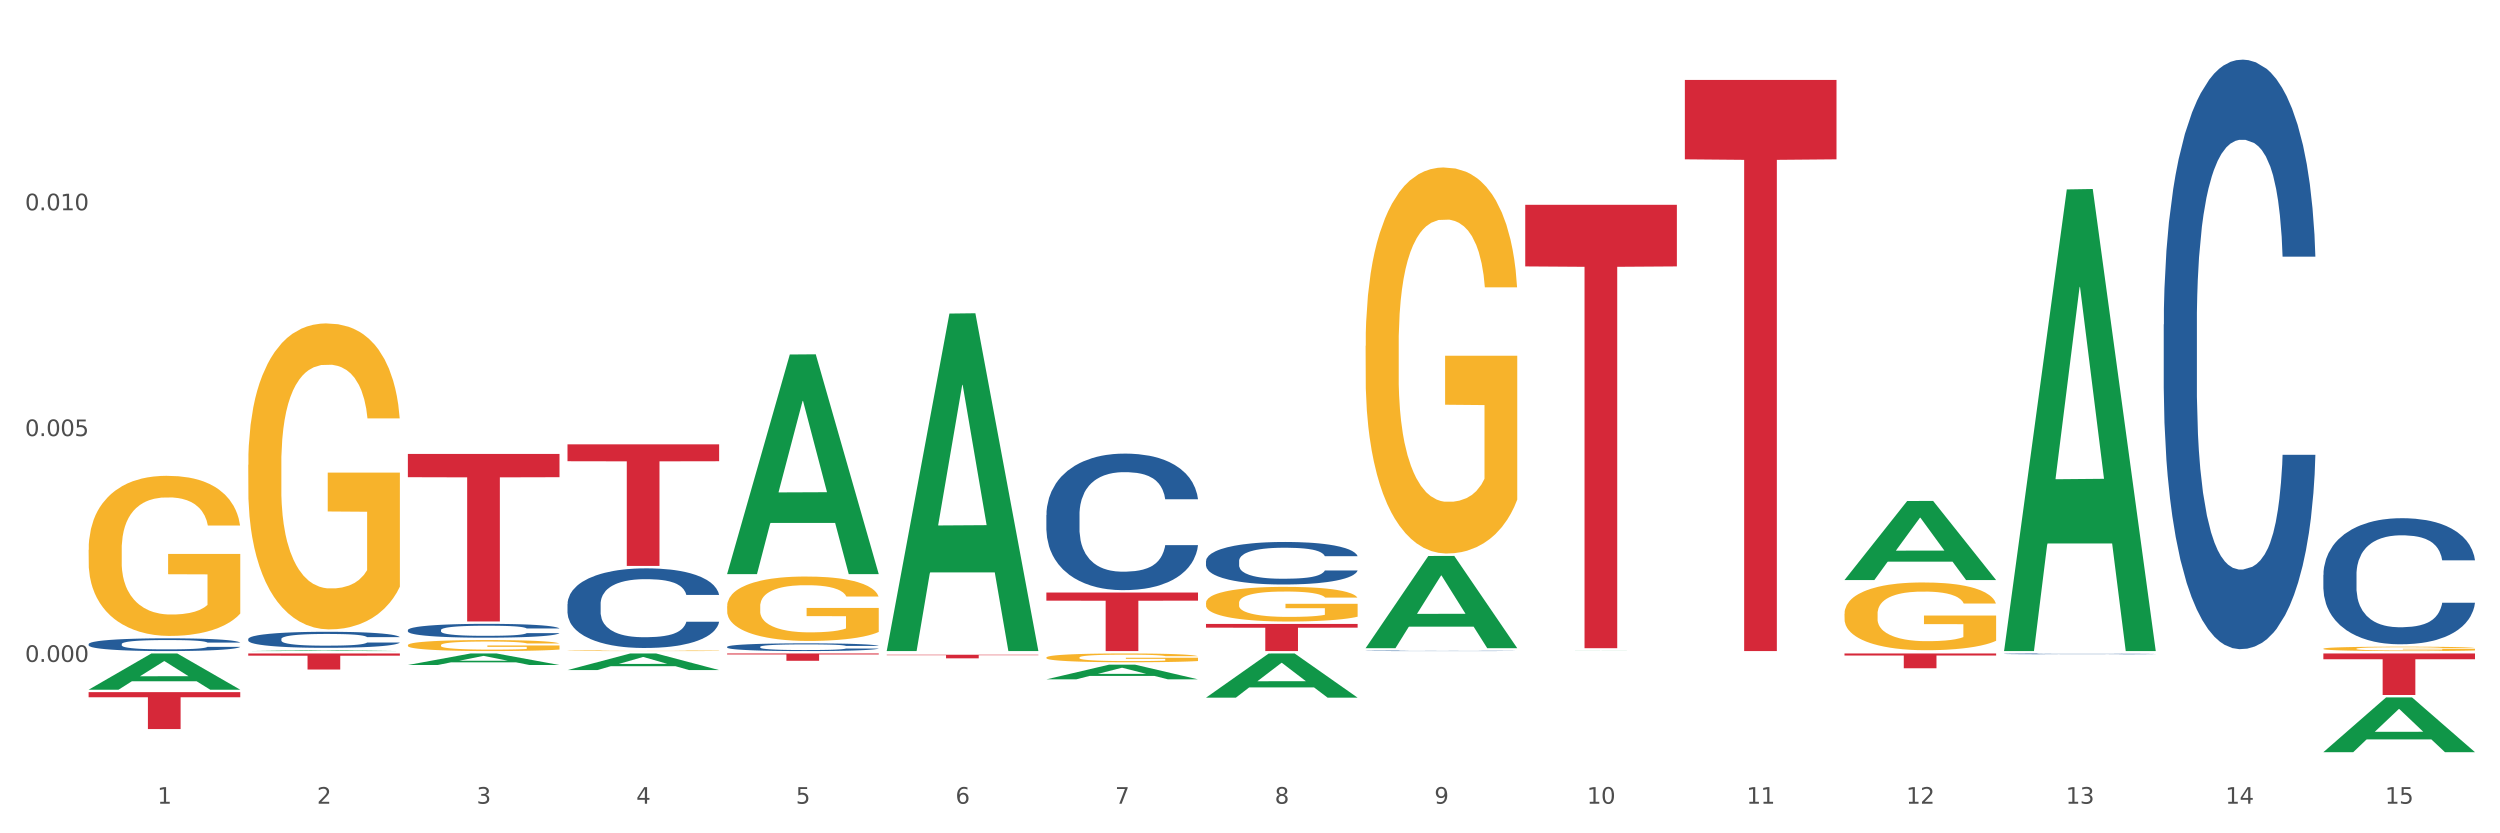 <?xml version="1.0" encoding="utf-8" standalone="no"?>
<!DOCTYPE svg PUBLIC "-//W3C//DTD SVG 1.1//EN"
  "http://www.w3.org/Graphics/SVG/1.1/DTD/svg11.dtd">
<svg xmlns:xlink="http://www.w3.org/1999/xlink" width="1080pt" height="360pt" viewBox="0 0 1080 360" xmlns="http://www.w3.org/2000/svg" version="1.1">
 <rect x="0" y="0" width="1080" height="360" fill="#333333" stroke="none"/>
 <defs>
  <style type="text/css">*{stroke-linejoin: round; stroke-linecap: butt}</style>
 </defs>
 <g id="figure_1">
  <g id="patch_1">
   <path d="M 0 360 
L 1080 360 
L 1080 0 
L 0 0 
z
" style="fill: #ffffff; stroke: #ffffff; stroke-linejoin: miter"/>
  </g>
  <g id="axes_1">
   <g id="matplotlib.axis_1">
    <g id="xtick_1">
     <g id="text_1">
      <!-- 1 -->
      <g style="fill: #4d4d4d" transform="translate(67.984 347.204) scale(0.096 -0.096)">
       <defs>
        <path id="DejaVuSans-31" d="M 794 531 
L 1825 531 
L 1825 4091 
L 703 3866 
L 703 4441 
L 1819 4666 
L 2450 4666 
L 2450 531 
L 3481 531 
L 3481 0 
L 794 0 
L 794 531 
z
" transform="scale(0.016)"/>
       </defs>
       <use xlink:href="#DejaVuSans-31"/>
      </g>
     </g>
    </g>
    <g id="xtick_2">
     <g id="text_2">
      <!-- 2 -->
      <g style="fill: #4d4d4d" transform="translate(136.942 347.204) scale(0.096 -0.096)">
       <defs>
        <path id="DejaVuSans-32" d="M 1228 531 
L 3431 531 
L 3431 0 
L 469 0 
L 469 531 
Q 828 903 1448 1529 
Q 2069 2156 2228 2338 
Q 2531 2678 2651 2914 
Q 2772 3150 2772 3378 
Q 2772 3750 2511 3984 
Q 2250 4219 1831 4219 
Q 1534 4219 1204 4116 
Q 875 4013 500 3803 
L 500 4441 
Q 881 4594 1212 4672 
Q 1544 4750 1819 4750 
Q 2544 4750 2975 4387 
Q 3406 4025 3406 3419 
Q 3406 3131 3298 2873 
Q 3191 2616 2906 2266 
Q 2828 2175 2409 1742 
Q 1991 1309 1228 531 
z
" transform="scale(0.016)"/>
       </defs>
       <use xlink:href="#DejaVuSans-32"/>
      </g>
     </g>
    </g>
    <g id="xtick_3">
     <g id="text_3">
      <!-- 3 -->
      <g style="fill: #4d4d4d" transform="translate(205.899 347.204) scale(0.096 -0.096)">
       <defs>
        <path id="DejaVuSans-33" d="M 2597 2516 
Q 3050 2419 3304 2112 
Q 3559 1806 3559 1356 
Q 3559 666 3084 287 
Q 2609 -91 1734 -91 
Q 1441 -91 1130 -33 
Q 819 25 488 141 
L 488 750 
Q 750 597 1062 519 
Q 1375 441 1716 441 
Q 2309 441 2620 675 
Q 2931 909 2931 1356 
Q 2931 1769 2642 2001 
Q 2353 2234 1838 2234 
L 1294 2234 
L 1294 2753 
L 1863 2753 
Q 2328 2753 2575 2939 
Q 2822 3125 2822 3475 
Q 2822 3834 2567 4026 
Q 2313 4219 1838 4219 
Q 1578 4219 1281 4162 
Q 984 4106 628 3988 
L 628 4550 
Q 988 4650 1302 4700 
Q 1616 4750 1894 4750 
Q 2613 4750 3031 4423 
Q 3450 4097 3450 3541 
Q 3450 3153 3228 2886 
Q 3006 2619 2597 2516 
z
" transform="scale(0.016)"/>
       </defs>
       <use xlink:href="#DejaVuSans-33"/>
      </g>
     </g>
    </g>
    <g id="xtick_4">
     <g id="text_4">
      <!-- 4 -->
      <g style="fill: #4d4d4d" transform="translate(274.857 347.204) scale(0.096 -0.096)">
       <defs>
        <path id="DejaVuSans-34" d="M 2419 4116 
L 825 1625 
L 2419 1625 
L 2419 4116 
z
M 2253 4666 
L 3047 4666 
L 3047 1625 
L 3713 1625 
L 3713 1100 
L 3047 1100 
L 3047 0 
L 2419 0 
L 2419 1100 
L 313 1100 
L 313 1709 
L 2253 4666 
z
" transform="scale(0.016)"/>
       </defs>
       <use xlink:href="#DejaVuSans-34"/>
      </g>
     </g>
    </g>
    <g id="xtick_5">
     <g id="text_5">
      <!-- 5 -->
      <g style="fill: #4d4d4d" transform="translate(343.815 347.204) scale(0.096 -0.096)">
       <defs>
        <path id="DejaVuSans-35" d="M 691 4666 
L 3169 4666 
L 3169 4134 
L 1269 4134 
L 1269 2991 
Q 1406 3038 1543 3061 
Q 1681 3084 1819 3084 
Q 2600 3084 3056 2656 
Q 3513 2228 3513 1497 
Q 3513 744 3044 326 
Q 2575 -91 1722 -91 
Q 1428 -91 1123 -41 
Q 819 9 494 109 
L 494 744 
Q 775 591 1075 516 
Q 1375 441 1709 441 
Q 2250 441 2565 725 
Q 2881 1009 2881 1497 
Q 2881 1984 2565 2268 
Q 2250 2553 1709 2553 
Q 1456 2553 1204 2497 
Q 953 2441 691 2322 
L 691 4666 
z
" transform="scale(0.016)"/>
       </defs>
       <use xlink:href="#DejaVuSans-35"/>
      </g>
     </g>
    </g>
    <g id="xtick_6">
     <g id="text_6">
      <!-- 6 -->
      <g style="fill: #4d4d4d" transform="translate(412.772 347.204) scale(0.096 -0.096)">
       <defs>
        <path id="DejaVuSans-36" d="M 2113 2584 
Q 1688 2584 1439 2293 
Q 1191 2003 1191 1497 
Q 1191 994 1439 701 
Q 1688 409 2113 409 
Q 2538 409 2786 701 
Q 3034 994 3034 1497 
Q 3034 2003 2786 2293 
Q 2538 2584 2113 2584 
z
M 3366 4563 
L 3366 3988 
Q 3128 4100 2886 4159 
Q 2644 4219 2406 4219 
Q 1781 4219 1451 3797 
Q 1122 3375 1075 2522 
Q 1259 2794 1537 2939 
Q 1816 3084 2150 3084 
Q 2853 3084 3261 2657 
Q 3669 2231 3669 1497 
Q 3669 778 3244 343 
Q 2819 -91 2113 -91 
Q 1303 -91 875 529 
Q 447 1150 447 2328 
Q 447 3434 972 4092 
Q 1497 4750 2381 4750 
Q 2619 4750 2861 4703 
Q 3103 4656 3366 4563 
z
" transform="scale(0.016)"/>
       </defs>
       <use xlink:href="#DejaVuSans-36"/>
      </g>
     </g>
    </g>
    <g id="xtick_7">
     <g id="text_7">
      <!-- 7 -->
      <g style="fill: #4d4d4d" transform="translate(481.73 347.204) scale(0.096 -0.096)">
       <defs>
        <path id="DejaVuSans-37" d="M 525 4666 
L 3525 4666 
L 3525 4397 
L 1831 0 
L 1172 0 
L 2766 4134 
L 525 4134 
L 525 4666 
z
" transform="scale(0.016)"/>
       </defs>
       <use xlink:href="#DejaVuSans-37"/>
      </g>
     </g>
    </g>
    <g id="xtick_8">
     <g id="text_8">
      <!-- 8 -->
      <g style="fill: #4d4d4d" transform="translate(550.688 347.204) scale(0.096 -0.096)">
       <defs>
        <path id="DejaVuSans-38" d="M 2034 2216 
Q 1584 2216 1326 1975 
Q 1069 1734 1069 1313 
Q 1069 891 1326 650 
Q 1584 409 2034 409 
Q 2484 409 2743 651 
Q 3003 894 3003 1313 
Q 3003 1734 2745 1975 
Q 2488 2216 2034 2216 
z
M 1403 2484 
Q 997 2584 770 2862 
Q 544 3141 544 3541 
Q 544 4100 942 4425 
Q 1341 4750 2034 4750 
Q 2731 4750 3128 4425 
Q 3525 4100 3525 3541 
Q 3525 3141 3298 2862 
Q 3072 2584 2669 2484 
Q 3125 2378 3379 2068 
Q 3634 1759 3634 1313 
Q 3634 634 3220 271 
Q 2806 -91 2034 -91 
Q 1263 -91 848 271 
Q 434 634 434 1313 
Q 434 1759 690 2068 
Q 947 2378 1403 2484 
z
M 1172 3481 
Q 1172 3119 1398 2916 
Q 1625 2713 2034 2713 
Q 2441 2713 2670 2916 
Q 2900 3119 2900 3481 
Q 2900 3844 2670 4047 
Q 2441 4250 2034 4250 
Q 1625 4250 1398 4047 
Q 1172 3844 1172 3481 
z
" transform="scale(0.016)"/>
       </defs>
       <use xlink:href="#DejaVuSans-38"/>
      </g>
     </g>
    </g>
    <g id="xtick_9">
     <g id="text_9">
      <!-- 9 -->
      <g style="fill: #4d4d4d" transform="translate(619.645 347.204) scale(0.096 -0.096)">
       <defs>
        <path id="DejaVuSans-39" d="M 703 97 
L 703 672 
Q 941 559 1184 500 
Q 1428 441 1663 441 
Q 2288 441 2617 861 
Q 2947 1281 2994 2138 
Q 2813 1869 2534 1725 
Q 2256 1581 1919 1581 
Q 1219 1581 811 2004 
Q 403 2428 403 3163 
Q 403 3881 828 4315 
Q 1253 4750 1959 4750 
Q 2769 4750 3195 4129 
Q 3622 3509 3622 2328 
Q 3622 1225 3098 567 
Q 2575 -91 1691 -91 
Q 1453 -91 1209 -44 
Q 966 3 703 97 
z
M 1959 2075 
Q 2384 2075 2632 2365 
Q 2881 2656 2881 3163 
Q 2881 3666 2632 3958 
Q 2384 4250 1959 4250 
Q 1534 4250 1286 3958 
Q 1038 3666 1038 3163 
Q 1038 2656 1286 2365 
Q 1534 2075 1959 2075 
z
" transform="scale(0.016)"/>
       </defs>
       <use xlink:href="#DejaVuSans-39"/>
      </g>
     </g>
    </g>
    <g id="xtick_10">
     <g id="text_10">
      <!-- 10 -->
      <g style="fill: #4d4d4d" transform="translate(685.549 347.204) scale(0.096 -0.096)">
       <defs>
        <path id="DejaVuSans-30" d="M 2034 4250 
Q 1547 4250 1301 3770 
Q 1056 3291 1056 2328 
Q 1056 1369 1301 889 
Q 1547 409 2034 409 
Q 2525 409 2770 889 
Q 3016 1369 3016 2328 
Q 3016 3291 2770 3770 
Q 2525 4250 2034 4250 
z
M 2034 4750 
Q 2819 4750 3233 4129 
Q 3647 3509 3647 2328 
Q 3647 1150 3233 529 
Q 2819 -91 2034 -91 
Q 1250 -91 836 529 
Q 422 1150 422 2328 
Q 422 3509 836 4129 
Q 1250 4750 2034 4750 
z
" transform="scale(0.016)"/>
       </defs>
       <use xlink:href="#DejaVuSans-31"/>
       <use xlink:href="#DejaVuSans-30" transform="translate(63.623 0)"/>
      </g>
     </g>
    </g>
    <g id="xtick_11">
     <g id="text_11">
      <!-- 11 -->
      <g style="fill: #4d4d4d" transform="translate(754.506 347.204) scale(0.096 -0.096)">
       <use xlink:href="#DejaVuSans-31"/>
       <use xlink:href="#DejaVuSans-31" transform="translate(63.623 0)"/>
      </g>
     </g>
    </g>
    <g id="xtick_12">
     <g id="text_12">
      <!-- 12 -->
      <g style="fill: #4d4d4d" transform="translate(823.464 347.204) scale(0.096 -0.096)">
       <use xlink:href="#DejaVuSans-31"/>
       <use xlink:href="#DejaVuSans-32" transform="translate(63.623 0)"/>
      </g>
     </g>
    </g>
    <g id="xtick_13">
     <g id="text_13">
      <!-- 13 -->
      <g style="fill: #4d4d4d" transform="translate(892.422 347.204) scale(0.096 -0.096)">
       <use xlink:href="#DejaVuSans-31"/>
       <use xlink:href="#DejaVuSans-33" transform="translate(63.623 0)"/>
      </g>
     </g>
    </g>
    <g id="xtick_14">
     <g id="text_14">
      <!-- 14 -->
      <g style="fill: #4d4d4d" transform="translate(961.379 347.204) scale(0.096 -0.096)">
       <use xlink:href="#DejaVuSans-31"/>
       <use xlink:href="#DejaVuSans-34" transform="translate(63.623 0)"/>
      </g>
     </g>
    </g>
    <g id="xtick_15">
     <g id="text_15">
      <!-- 15 -->
      <g style="fill: #4d4d4d" transform="translate(1030.337 347.204) scale(0.096 -0.096)">
       <use xlink:href="#DejaVuSans-31"/>
       <use xlink:href="#DejaVuSans-35" transform="translate(63.623 0)"/>
      </g>
     </g>
    </g>
    <g id="xtick_16"/>
    <g id="xtick_17"/>
    <g id="xtick_18"/>
    <g id="xtick_19"/>
    <g id="xtick_20"/>
    <g id="xtick_21"/>
    <g id="xtick_22"/>
    <g id="xtick_23"/>
    <g id="xtick_24"/>
    <g id="xtick_25"/>
    <g id="xtick_26"/>
    <g id="xtick_27"/>
    <g id="xtick_28"/>
    <g id="xtick_29"/>
   </g>
   <g id="matplotlib.axis_2">
    <g id="ytick_1">
     <g id="text_16">
      <!-- 0.000 -->
      <g style="fill: #4d4d4d" transform="translate(10.8 285.942) scale(0.096 -0.096)">
       <defs>
        <path id="DejaVuSans-2e" d="M 684 794 
L 1344 794 
L 1344 0 
L 684 0 
L 684 794 
z
" transform="scale(0.016)"/>
       </defs>
       <use xlink:href="#DejaVuSans-30"/>
       <use xlink:href="#DejaVuSans-2e" transform="translate(63.623 0)"/>
       <use xlink:href="#DejaVuSans-30" transform="translate(95.41 0)"/>
       <use xlink:href="#DejaVuSans-30" transform="translate(159.033 0)"/>
       <use xlink:href="#DejaVuSans-30" transform="translate(222.656 0)"/>
      </g>
     </g>
    </g>
    <g id="ytick_2">
     <g id="text_17">
      <!-- 0.005 -->
      <g style="fill: #4d4d4d" transform="translate(10.8 188.395) scale(0.096 -0.096)">
       <use xlink:href="#DejaVuSans-30"/>
       <use xlink:href="#DejaVuSans-2e" transform="translate(63.623 0)"/>
       <use xlink:href="#DejaVuSans-30" transform="translate(95.41 0)"/>
       <use xlink:href="#DejaVuSans-30" transform="translate(159.033 0)"/>
       <use xlink:href="#DejaVuSans-35" transform="translate(222.656 0)"/>
      </g>
     </g>
    </g>
    <g id="ytick_3">
     <g id="text_18">
      <!-- 0.010 -->
      <g style="fill: #4d4d4d" transform="translate(10.8 90.849) scale(0.096 -0.096)">
       <use xlink:href="#DejaVuSans-30"/>
       <use xlink:href="#DejaVuSans-2e" transform="translate(63.623 0)"/>
       <use xlink:href="#DejaVuSans-30" transform="translate(95.41 0)"/>
       <use xlink:href="#DejaVuSans-31" transform="translate(159.033 0)"/>
       <use xlink:href="#DejaVuSans-30" transform="translate(222.656 0)"/>
      </g>
     </g>
    </g>
    <g id="ytick_4"/>
    <g id="ytick_5"/>
    <g id="ytick_6"/>
    <g id="ytick_7"/>
   </g>
   <g id="PolyCollection_1">
    <path d="M 38.283 297.935 
L 38.351 297.92 
L 65.365 282.31 
L 76.576 282.295 
L 103.793 297.964 
L 90.826 297.964 
L 84.95 294.315 
L 57.058 294.315 
L 56.855 294.374 
L 51.182 297.964 
L 38.283 297.964 
L 38.283 297.935 
L 60.57 292.138 
L 81.438 292.123 
L 71.105 285.635 
L 70.97 285.605 
L 70.835 285.65 
L 60.502 292.123 
L 60.57 292.138 
L 38.283 297.935 
z
" clip-path="url(#pacaa2d307e)" style="fill: #109648"/>
    <path d="M 1003.69 282.295 
L 1069.2 282.295 
L 1069.2 284.789 
L 1043.431 284.805 
L 1043.431 300.239 
L 1029.304 300.239 
L 1029.304 284.805 
L 1003.69 284.789 
L 1003.69 282.312 
L 1003.69 282.295 
z
" clip-path="url(#pacaa2d307e)" style="fill: #d62839"/>
    <path d="M 796.817 282.295 
L 862.327 282.295 
L 862.327 283.182 
L 836.558 283.188 
L 836.558 288.68 
L 822.431 288.68 
L 822.431 283.188 
L 796.817 283.182 
L 796.817 282.301 
L 796.817 282.295 
z
" clip-path="url(#pacaa2d307e)" style="fill: #d62839"/>
    <path d="M 727.86 34.541 
L 793.369 34.541 
L 793.369 68.828 
L 767.6 69.06 
L 767.6 281.269 
L 753.474 281.269 
L 753.474 69.06 
L 727.86 68.828 
L 727.86 34.773 
L 727.86 34.541 
z
" clip-path="url(#pacaa2d307e)" style="fill: #d62839"/>
    <path d="M 658.902 88.468 
L 724.412 88.468 
L 724.412 115.087 
L 698.642 115.267 
L 698.642 280.015 
L 684.516 280.015 
L 684.516 115.267 
L 658.902 115.087 
L 658.902 88.648 
L 658.902 88.468 
z
" clip-path="url(#pacaa2d307e)" style="fill: #d62839"/>
    <path d="M 520.987 269.529 
L 586.496 269.529 
L 586.496 271.161 
L 560.727 271.172 
L 560.727 281.269 
L 546.601 281.269 
L 546.601 271.172 
L 520.987 271.161 
L 520.987 269.54 
L 520.987 269.529 
z
" clip-path="url(#pacaa2d307e)" style="fill: #d62839"/>
    <path d="M 452.029 255.972 
L 517.539 255.972 
L 517.539 259.488 
L 491.769 259.512 
L 491.769 281.269 
L 477.643 281.269 
L 477.643 259.512 
L 452.029 259.488 
L 452.029 255.996 
L 452.029 255.972 
z
" clip-path="url(#pacaa2d307e)" style="fill: #d62839"/>
    <path d="M 383.071 282.832 
L 448.581 282.832 
L 448.581 283.051 
L 422.812 283.053 
L 422.812 284.412 
L 408.685 284.412 
L 408.685 283.053 
L 383.071 283.051 
L 383.071 282.833 
L 383.071 282.832 
z
" clip-path="url(#pacaa2d307e)" style="fill: #d62839"/>
    <path d="M 314.114 282.295 
L 379.623 282.295 
L 379.623 282.736 
L 353.854 282.739 
L 353.854 285.47 
L 339.728 285.47 
L 339.728 282.739 
L 314.114 282.736 
L 314.114 282.298 
L 314.114 282.295 
z
" clip-path="url(#pacaa2d307e)" style="fill: #d62839"/>
    <path d="M 245.156 191.947 
L 310.666 191.947 
L 310.666 199.25 
L 284.897 199.299 
L 284.897 244.497 
L 270.77 244.497 
L 270.77 199.299 
L 245.156 199.25 
L 245.156 191.997 
L 245.156 191.947 
z
" clip-path="url(#pacaa2d307e)" style="fill: #d62839"/>
    <path d="M 176.198 196.091 
L 241.708 196.091 
L 241.708 206.149 
L 215.939 206.217 
L 215.939 268.471 
L 201.812 268.471 
L 201.812 206.217 
L 176.198 206.149 
L 176.198 196.159 
L 176.198 196.091 
z
" clip-path="url(#pacaa2d307e)" style="fill: #d62839"/>
    <path d="M 107.241 282.295 
L 172.75 282.295 
L 172.75 283.258 
L 146.981 283.265 
L 146.981 289.226 
L 132.855 289.226 
L 132.855 283.265 
L 107.241 283.258 
L 107.241 282.301 
L 107.241 282.295 
z
" clip-path="url(#pacaa2d307e)" style="fill: #d62839"/>
    <path d="M 1003.69 248.335 
L 1003.768 248.285 
L 1003.768 246.892 
L 1004 245.002 
L 1004.852 241.519 
L 1005.936 238.883 
L 1007.794 235.798 
L 1008.801 234.504 
L 1010.117 233.062 
L 1012.828 230.723 
L 1015.925 228.733 
L 1018.093 227.639 
L 1019.719 226.942 
L 1023.359 225.699 
L 1025.449 225.151 
L 1027.618 224.704 
L 1029.476 224.405 
L 1032.573 224.057 
L 1035.051 223.908 
L 1037.916 223.858 
L 1040.317 223.908 
L 1043.492 224.107 
L 1048.138 224.704 
L 1049.919 225.052 
L 1052.319 225.649 
L 1054.797 226.445 
L 1056.81 227.241 
L 1059.133 228.385 
L 1061.534 229.878 
L 1063.857 231.768 
L 1065.483 233.509 
L 1066.8 235.35 
L 1067.961 237.589 
L 1068.813 240.027 
L 1069.2 242.067 
L 1055.029 242.067 
L 1054.642 240.226 
L 1053.868 238.236 
L 1053.094 236.893 
L 1052.242 235.798 
L 1050.925 234.554 
L 1049.764 233.758 
L 1047.828 232.813 
L 1046.047 232.216 
L 1044.576 231.868 
L 1042.795 231.569 
L 1039 231.271 
L 1036.29 231.271 
L 1034.587 231.37 
L 1032.496 231.619 
L 1030.715 231.967 
L 1028.624 232.564 
L 1026.998 233.211 
L 1025.372 234.057 
L 1024.443 234.654 
L 1023.049 235.748 
L 1022.12 236.644 
L 1020.881 238.186 
L 1020.184 239.281 
L 1018.945 242.116 
L 1018.403 244.206 
L 1018.171 245.649 
L 1018.016 247.241 
L 1018.016 255.002 
L 1018.48 258.484 
L 1018.867 259.977 
L 1019.487 261.668 
L 1020.648 263.857 
L 1022.352 265.997 
L 1024.133 267.539 
L 1025.604 268.484 
L 1026.998 269.181 
L 1028.392 269.728 
L 1030.095 270.226 
L 1031.489 270.524 
L 1033.58 270.823 
L 1036.058 270.972 
L 1037.994 270.972 
L 1041.943 270.723 
L 1043.724 270.474 
L 1045.428 270.126 
L 1047.286 269.579 
L 1048.757 268.982 
L 1049.609 268.534 
L 1051.003 267.589 
L 1052.087 266.594 
L 1053.016 265.45 
L 1053.636 264.454 
L 1054.333 262.962 
L 1054.875 261.27 
L 1055.029 260.375 
L 1069.2 260.375 
L 1068.89 262.166 
L 1068.348 263.907 
L 1067.264 266.246 
L 1066.412 267.589 
L 1065.096 269.231 
L 1063.702 270.624 
L 1061.766 272.166 
L 1059.985 273.31 
L 1058.127 274.305 
L 1056.114 275.201 
L 1052.474 276.444 
L 1051.158 276.793 
L 1048.37 277.39 
L 1046.202 277.738 
L 1043.027 278.086 
L 1039.775 278.285 
L 1036.368 278.335 
L 1033.348 278.235 
L 1030.018 277.937 
L 1027.927 277.638 
L 1025.604 277.191 
L 1022.894 276.494 
L 1020.339 275.648 
L 1017.938 274.653 
L 1015.693 273.509 
L 1013.602 272.216 
L 1010.892 270.076 
L 1008.878 267.987 
L 1007.407 266.047 
L 1006.4 264.405 
L 1005.394 262.315 
L 1004.852 260.872 
L 1004 257.39 
L 1003.69 254.156 
L 1003.69 248.335 
z
" clip-path="url(#pacaa2d307e)" style="fill: #255c99"/>
    <path d="M 934.733 140.195 
L 934.81 139.962 
L 934.81 133.45 
L 935.042 124.611 
L 935.894 108.33 
L 936.978 96.002 
L 938.837 81.582 
L 939.843 75.534 
L 941.16 68.789 
L 943.87 57.857 
L 946.967 48.554 
L 949.135 43.436 
L 950.762 40.18 
L 954.401 34.365 
L 956.492 31.807 
L 958.66 29.714 
L 960.518 28.318 
L 963.616 26.69 
L 966.094 25.992 
L 968.959 25.759 
L 971.359 25.992 
L 974.534 26.922 
L 979.18 29.714 
L 980.961 31.342 
L 983.362 34.133 
L 985.839 37.854 
L 987.853 41.576 
L 990.176 46.925 
L 992.576 53.903 
L 994.899 62.742 
L 996.525 70.882 
L 997.842 79.488 
L 999.003 89.955 
L 999.855 101.352 
L 1000.242 110.888 
L 986.072 110.888 
L 985.685 102.282 
L 984.91 92.979 
L 984.136 86.699 
L 983.284 81.582 
L 981.968 75.767 
L 980.806 72.045 
L 978.87 67.626 
L 977.089 64.835 
L 975.618 63.207 
L 973.837 61.811 
L 970.043 60.416 
L 967.333 60.416 
L 965.629 60.881 
L 963.538 62.044 
L 961.757 63.672 
L 959.667 66.463 
L 958.04 69.487 
L 956.414 73.441 
L 955.485 76.232 
L 954.091 81.349 
L 953.162 85.536 
L 951.923 92.746 
L 951.226 97.863 
L 949.987 111.121 
L 949.445 120.89 
L 949.213 127.635 
L 949.058 135.078 
L 949.058 171.362 
L 949.523 187.643 
L 949.91 194.621 
L 950.529 202.529 
L 951.691 212.763 
L 953.394 222.765 
L 955.175 229.975 
L 956.647 234.394 
L 958.04 237.651 
L 959.434 240.209 
L 961.138 242.535 
L 962.532 243.931 
L 964.622 245.326 
L 967.1 246.024 
L 969.036 246.024 
L 972.985 244.861 
L 974.766 243.698 
L 976.47 242.07 
L 978.328 239.511 
L 979.8 236.72 
L 980.651 234.627 
L 982.045 230.208 
L 983.129 225.556 
L 984.058 220.206 
L 984.678 215.554 
L 985.375 208.577 
L 985.917 200.669 
L 986.072 196.482 
L 1000.242 196.482 
L 999.933 204.855 
L 999.391 212.996 
L 998.306 223.928 
L 997.455 230.208 
L 996.138 237.883 
L 994.744 244.396 
L 992.809 251.606 
L 991.028 256.956 
L 989.169 261.608 
L 987.156 265.794 
L 983.516 271.609 
L 982.2 273.237 
L 979.412 276.028 
L 977.244 277.656 
L 974.069 279.285 
L 970.817 280.215 
L 967.41 280.448 
L 964.39 279.982 
L 961.06 278.587 
L 958.97 277.191 
L 956.647 275.098 
L 953.936 271.842 
L 951.381 267.888 
L 948.981 263.236 
L 946.735 257.886 
L 944.644 251.839 
L 941.934 241.837 
L 939.921 232.068 
L 938.449 222.997 
L 937.443 215.322 
L 936.436 205.553 
L 935.894 198.808 
L 935.042 182.526 
L 934.733 167.408 
L 934.733 140.195 
z
" clip-path="url(#pacaa2d307e)" style="fill: #255c99"/>
    <path d="M 865.775 282.46 
L 865.852 282.46 
L 865.852 282.45 
L 866.085 282.438 
L 866.936 282.414 
L 868.021 282.396 
L 869.879 282.376 
L 870.886 282.367 
L 872.202 282.357 
L 874.912 282.341 
L 878.01 282.328 
L 880.178 282.32 
L 881.804 282.316 
L 885.443 282.307 
L 887.534 282.304 
L 889.702 282.301 
L 891.561 282.299 
L 894.658 282.296 
L 897.136 282.295 
L 900.001 282.295 
L 902.402 282.295 
L 905.576 282.297 
L 910.222 282.301 
L 912.003 282.303 
L 914.404 282.307 
L 916.882 282.312 
L 918.895 282.318 
L 921.218 282.326 
L 923.619 282.336 
L 925.942 282.348 
L 927.568 282.36 
L 928.884 282.373 
L 930.046 282.388 
L 930.898 282.404 
L 931.285 282.418 
L 917.114 282.418 
L 916.727 282.405 
L 915.953 282.392 
L 915.178 282.383 
L 914.326 282.376 
L 913.01 282.367 
L 911.849 282.362 
L 909.913 282.355 
L 908.132 282.351 
L 906.66 282.349 
L 904.879 282.347 
L 901.085 282.345 
L 898.375 282.345 
L 896.671 282.346 
L 894.581 282.347 
L 892.8 282.35 
L 890.709 282.354 
L 889.083 282.358 
L 887.457 282.364 
L 886.527 282.368 
L 885.134 282.375 
L 884.204 282.381 
L 882.965 282.392 
L 882.269 282.399 
L 881.03 282.418 
L 880.488 282.432 
L 880.255 282.442 
L 880.1 282.453 
L 880.1 282.505 
L 880.565 282.529 
L 880.952 282.539 
L 881.572 282.55 
L 882.733 282.565 
L 884.437 282.579 
L 886.218 282.59 
L 887.689 282.596 
L 889.083 282.601 
L 890.477 282.605 
L 892.18 282.608 
L 893.574 282.61 
L 895.665 282.612 
L 898.143 282.613 
L 900.078 282.613 
L 904.028 282.611 
L 905.809 282.61 
L 907.512 282.607 
L 909.371 282.604 
L 910.842 282.6 
L 911.694 282.597 
L 913.088 282.59 
L 914.172 282.583 
L 915.101 282.576 
L 915.72 282.569 
L 916.417 282.559 
L 916.959 282.547 
L 917.114 282.541 
L 931.285 282.541 
L 930.975 282.554 
L 930.433 282.565 
L 929.349 282.581 
L 928.497 282.59 
L 927.181 282.601 
L 925.787 282.611 
L 923.851 282.621 
L 922.07 282.629 
L 920.212 282.635 
L 918.198 282.642 
L 914.559 282.65 
L 913.242 282.652 
L 910.455 282.656 
L 908.287 282.659 
L 905.112 282.661 
L 901.859 282.662 
L 898.452 282.663 
L 895.432 282.662 
L 892.103 282.66 
L 890.012 282.658 
L 887.689 282.655 
L 884.979 282.65 
L 882.423 282.645 
L 880.023 282.638 
L 877.777 282.63 
L 875.687 282.621 
L 872.976 282.607 
L 870.963 282.593 
L 869.492 282.58 
L 868.485 282.569 
L 867.478 282.555 
L 866.936 282.545 
L 866.085 282.521 
L 865.775 282.499 
L 865.775 282.46 
z
" clip-path="url(#pacaa2d307e)" style="fill: #255c99"/>
    <path d="M 589.944 281.144 
L 590.022 281.144 
L 590.022 281.139 
L 590.254 281.131 
L 591.106 281.116 
L 592.19 281.105 
L 594.048 281.093 
L 595.055 281.087 
L 596.371 281.081 
L 599.082 281.071 
L 602.179 281.063 
L 604.347 281.059 
L 605.973 281.056 
L 609.613 281.051 
L 611.703 281.048 
L 613.872 281.047 
L 615.73 281.045 
L 618.827 281.044 
L 621.305 281.043 
L 624.17 281.043 
L 626.571 281.043 
L 629.746 281.044 
L 634.392 281.047 
L 636.173 281.048 
L 638.573 281.05 
L 641.051 281.054 
L 643.064 281.057 
L 645.388 281.062 
L 647.788 281.068 
L 650.111 281.076 
L 651.737 281.083 
L 653.054 281.091 
L 654.215 281.1 
L 655.067 281.11 
L 655.454 281.119 
L 641.283 281.119 
L 640.896 281.111 
L 640.122 281.103 
L 639.348 281.097 
L 638.496 281.093 
L 637.179 281.087 
L 636.018 281.084 
L 634.082 281.08 
L 632.301 281.078 
L 630.83 281.076 
L 629.049 281.075 
L 625.255 281.074 
L 622.544 281.074 
L 620.841 281.074 
L 618.75 281.075 
L 616.969 281.077 
L 614.878 281.079 
L 613.252 281.082 
L 611.626 281.085 
L 610.697 281.088 
L 609.303 281.092 
L 608.374 281.096 
L 607.135 281.102 
L 606.438 281.107 
L 605.199 281.119 
L 604.657 281.127 
L 604.425 281.133 
L 604.27 281.14 
L 604.27 281.172 
L 604.734 281.187 
L 605.121 281.193 
L 605.741 281.2 
L 606.902 281.209 
L 608.606 281.218 
L 610.387 281.224 
L 611.858 281.228 
L 613.252 281.231 
L 614.646 281.233 
L 616.35 281.235 
L 617.743 281.236 
L 619.834 281.238 
L 622.312 281.238 
L 624.248 281.238 
L 628.197 281.237 
L 629.978 281.236 
L 631.682 281.235 
L 633.54 281.233 
L 635.011 281.23 
L 635.863 281.228 
L 637.257 281.224 
L 638.341 281.22 
L 639.27 281.215 
L 639.89 281.211 
L 640.587 281.205 
L 641.129 281.198 
L 641.283 281.194 
L 655.454 281.194 
L 655.144 281.202 
L 654.602 281.209 
L 653.518 281.219 
L 652.666 281.224 
L 651.35 281.231 
L 649.956 281.237 
L 648.02 281.243 
L 646.239 281.248 
L 644.381 281.252 
L 642.368 281.256 
L 638.728 281.261 
L 637.412 281.262 
L 634.624 281.265 
L 632.456 281.266 
L 629.281 281.268 
L 626.029 281.269 
L 622.622 281.269 
L 619.602 281.268 
L 616.272 281.267 
L 614.181 281.266 
L 611.858 281.264 
L 609.148 281.261 
L 606.593 281.258 
L 604.192 281.254 
L 601.947 281.249 
L 599.856 281.243 
L 597.146 281.235 
L 595.132 281.226 
L 593.661 281.218 
L 592.654 281.211 
L 591.648 281.202 
L 591.106 281.196 
L 590.254 281.182 
L 589.944 281.169 
L 589.944 281.144 
z
" clip-path="url(#pacaa2d307e)" style="fill: #255c99"/>
    <path d="M 520.987 242.383 
L 521.064 242.366 
L 521.064 241.896 
L 521.296 241.259 
L 522.148 240.085 
L 523.232 239.195 
L 525.091 238.155 
L 526.097 237.719 
L 527.414 237.232 
L 530.124 236.444 
L 533.221 235.773 
L 535.389 235.404 
L 537.016 235.169 
L 540.655 234.749 
L 542.746 234.565 
L 544.914 234.414 
L 546.772 234.313 
L 549.87 234.196 
L 552.348 234.145 
L 555.213 234.129 
L 557.613 234.145 
L 560.788 234.212 
L 565.434 234.414 
L 567.215 234.531 
L 569.616 234.732 
L 572.094 235.001 
L 574.107 235.269 
L 576.43 235.655 
L 578.83 236.159 
L 581.153 236.796 
L 582.78 237.383 
L 584.096 238.004 
L 585.257 238.759 
L 586.109 239.581 
L 586.496 240.269 
L 572.326 240.269 
L 571.939 239.648 
L 571.164 238.977 
L 570.39 238.524 
L 569.538 238.155 
L 568.222 237.736 
L 567.06 237.467 
L 565.124 237.148 
L 563.343 236.947 
L 561.872 236.83 
L 560.091 236.729 
L 556.297 236.628 
L 553.587 236.628 
L 551.883 236.662 
L 549.792 236.746 
L 548.011 236.863 
L 545.921 237.065 
L 544.294 237.283 
L 542.668 237.568 
L 541.739 237.769 
L 540.345 238.138 
L 539.416 238.44 
L 538.177 238.96 
L 537.48 239.33 
L 536.241 240.286 
L 535.699 240.99 
L 535.467 241.477 
L 535.312 242.014 
L 535.312 244.631 
L 535.777 245.806 
L 536.164 246.309 
L 536.783 246.879 
L 537.945 247.618 
L 539.648 248.339 
L 541.429 248.859 
L 542.901 249.178 
L 544.294 249.413 
L 545.688 249.597 
L 547.392 249.765 
L 548.786 249.866 
L 550.876 249.966 
L 553.354 250.017 
L 555.29 250.017 
L 559.239 249.933 
L 561.02 249.849 
L 562.724 249.732 
L 564.582 249.547 
L 566.054 249.346 
L 566.905 249.195 
L 568.299 248.876 
L 569.383 248.54 
L 570.313 248.154 
L 570.932 247.819 
L 571.629 247.316 
L 572.171 246.745 
L 572.326 246.443 
L 586.496 246.443 
L 586.187 247.047 
L 585.645 247.634 
L 584.561 248.423 
L 583.709 248.876 
L 582.392 249.43 
L 580.999 249.899 
L 579.063 250.419 
L 577.282 250.805 
L 575.423 251.141 
L 573.41 251.443 
L 569.77 251.862 
L 568.454 251.98 
L 565.666 252.181 
L 563.498 252.299 
L 560.323 252.416 
L 557.071 252.483 
L 553.664 252.5 
L 550.644 252.466 
L 547.314 252.366 
L 545.224 252.265 
L 542.901 252.114 
L 540.19 251.879 
L 537.635 251.594 
L 535.235 251.258 
L 532.989 250.872 
L 530.898 250.436 
L 528.188 249.715 
L 526.175 249.01 
L 524.703 248.356 
L 523.697 247.802 
L 522.69 247.098 
L 522.148 246.611 
L 521.296 245.437 
L 520.987 244.346 
L 520.987 242.383 
z
" clip-path="url(#pacaa2d307e)" style="fill: #255c99"/>
    <path d="M 452.029 222.459 
L 452.106 222.405 
L 452.106 220.897 
L 452.339 218.849 
L 453.19 215.078 
L 454.275 212.223 
L 456.133 208.882 
L 457.14 207.482 
L 458.456 205.919 
L 461.166 203.387 
L 464.264 201.232 
L 466.432 200.047 
L 468.058 199.292 
L 471.697 197.945 
L 473.788 197.353 
L 475.956 196.868 
L 477.815 196.545 
L 480.912 196.168 
L 483.39 196.006 
L 486.255 195.952 
L 488.656 196.006 
L 491.83 196.221 
L 496.476 196.868 
L 498.257 197.245 
L 500.658 197.892 
L 503.136 198.754 
L 505.149 199.616 
L 507.472 200.855 
L 509.873 202.471 
L 512.196 204.518 
L 513.822 206.404 
L 515.138 208.397 
L 516.3 210.822 
L 517.152 213.462 
L 517.539 215.671 
L 503.368 215.671 
L 502.981 213.677 
L 502.207 211.522 
L 501.432 210.068 
L 500.581 208.882 
L 499.264 207.535 
L 498.103 206.673 
L 496.167 205.65 
L 494.386 205.003 
L 492.914 204.626 
L 491.133 204.303 
L 487.339 203.98 
L 484.629 203.98 
L 482.925 204.087 
L 480.835 204.357 
L 479.054 204.734 
L 476.963 205.38 
L 475.337 206.081 
L 473.711 206.997 
L 472.781 207.643 
L 471.388 208.828 
L 470.458 209.798 
L 469.219 211.468 
L 468.523 212.654 
L 467.284 215.725 
L 466.742 217.987 
L 466.509 219.55 
L 466.354 221.274 
L 466.354 229.678 
L 466.819 233.45 
L 467.206 235.066 
L 467.826 236.898 
L 468.987 239.268 
L 470.691 241.585 
L 472.472 243.255 
L 473.943 244.279 
L 475.337 245.033 
L 476.731 245.626 
L 478.434 246.164 
L 479.828 246.488 
L 481.919 246.811 
L 484.397 246.973 
L 486.333 246.973 
L 490.282 246.703 
L 492.063 246.434 
L 493.766 246.057 
L 495.625 245.464 
L 497.096 244.818 
L 497.948 244.333 
L 499.342 243.309 
L 500.426 242.232 
L 501.355 240.992 
L 501.974 239.915 
L 502.671 238.299 
L 503.213 236.467 
L 503.368 235.497 
L 517.539 235.497 
L 517.229 237.437 
L 516.687 239.322 
L 515.603 241.854 
L 514.751 243.309 
L 513.435 245.087 
L 512.041 246.595 
L 510.105 248.266 
L 508.324 249.505 
L 506.466 250.582 
L 504.452 251.552 
L 500.813 252.899 
L 499.496 253.276 
L 496.709 253.923 
L 494.541 254.3 
L 491.366 254.677 
L 488.114 254.892 
L 484.706 254.946 
L 481.686 254.839 
L 478.357 254.515 
L 476.266 254.192 
L 473.943 253.707 
L 471.233 252.953 
L 468.677 252.037 
L 466.277 250.959 
L 464.031 249.72 
L 461.941 248.32 
L 459.23 246.003 
L 457.217 243.74 
L 455.746 241.639 
L 454.739 239.861 
L 453.733 237.598 
L 453.19 236.036 
L 452.339 232.264 
L 452.029 228.763 
L 452.029 222.459 
z
" clip-path="url(#pacaa2d307e)" style="fill: #255c99"/>
    <path d="M 314.114 279.425 
L 314.191 279.422 
L 314.191 279.336 
L 314.423 279.22 
L 315.275 279.006 
L 316.359 278.844 
L 318.218 278.654 
L 319.224 278.575 
L 320.541 278.486 
L 323.251 278.342 
L 326.348 278.22 
L 328.516 278.153 
L 330.143 278.11 
L 333.782 278.033 
L 335.873 278 
L 338.041 277.972 
L 339.899 277.954 
L 342.997 277.932 
L 345.475 277.923 
L 348.34 277.92 
L 350.74 277.923 
L 353.915 277.935 
L 358.561 277.972 
L 360.342 277.994 
L 362.743 278.03 
L 365.221 278.079 
L 367.234 278.128 
L 369.557 278.198 
L 371.957 278.29 
L 374.28 278.406 
L 375.907 278.513 
L 377.223 278.627 
L 378.384 278.764 
L 379.236 278.914 
L 379.623 279.039 
L 365.453 279.039 
L 365.066 278.926 
L 364.291 278.804 
L 363.517 278.721 
L 362.665 278.654 
L 361.349 278.578 
L 360.187 278.529 
L 358.251 278.471 
L 356.47 278.434 
L 354.999 278.412 
L 353.218 278.394 
L 349.424 278.376 
L 346.714 278.376 
L 345.01 278.382 
L 342.919 278.397 
L 341.138 278.419 
L 339.048 278.455 
L 337.421 278.495 
L 335.795 278.547 
L 334.866 278.584 
L 333.472 278.651 
L 332.543 278.706 
L 331.304 278.801 
L 330.607 278.868 
L 329.368 279.042 
L 328.826 279.171 
L 328.594 279.26 
L 328.439 279.357 
L 328.439 279.835 
L 328.904 280.049 
L 329.291 280.14 
L 329.91 280.244 
L 331.072 280.379 
L 332.775 280.51 
L 334.556 280.605 
L 336.028 280.663 
L 337.421 280.706 
L 338.815 280.74 
L 340.519 280.77 
L 341.913 280.789 
L 344.003 280.807 
L 346.481 280.816 
L 348.417 280.816 
L 352.366 280.801 
L 354.147 280.786 
L 355.851 280.764 
L 357.709 280.731 
L 359.181 280.694 
L 360.032 280.666 
L 361.426 280.608 
L 362.51 280.547 
L 363.44 280.477 
L 364.059 280.416 
L 364.756 280.324 
L 365.298 280.22 
L 365.453 280.165 
L 379.623 280.165 
L 379.314 280.275 
L 378.772 280.382 
L 377.688 280.526 
L 376.836 280.608 
L 375.519 280.709 
L 374.126 280.795 
L 372.19 280.89 
L 370.409 280.96 
L 368.55 281.021 
L 366.537 281.076 
L 362.898 281.153 
L 361.581 281.174 
L 358.793 281.211 
L 356.625 281.232 
L 353.45 281.254 
L 350.198 281.266 
L 346.791 281.269 
L 343.771 281.263 
L 340.441 281.244 
L 338.351 281.226 
L 336.028 281.198 
L 333.317 281.156 
L 330.762 281.104 
L 328.362 281.043 
L 326.116 280.972 
L 324.025 280.893 
L 321.315 280.761 
L 319.302 280.633 
L 317.831 280.513 
L 316.824 280.413 
L 315.817 280.284 
L 315.275 280.195 
L 314.423 279.981 
L 314.114 279.783 
L 314.114 279.425 
z
" clip-path="url(#pacaa2d307e)" style="fill: #255c99"/>
    <path d="M 245.156 260.984 
L 245.233 260.953 
L 245.233 260.073 
L 245.466 258.879 
L 246.317 256.679 
L 247.402 255.013 
L 249.26 253.065 
L 250.267 252.248 
L 251.583 251.337 
L 254.293 249.86 
L 257.391 248.603 
L 259.559 247.911 
L 261.185 247.471 
L 264.824 246.686 
L 266.915 246.34 
L 269.083 246.057 
L 270.942 245.869 
L 274.039 245.649 
L 276.517 245.554 
L 279.382 245.523 
L 281.783 245.554 
L 284.957 245.68 
L 289.604 246.057 
L 291.385 246.277 
L 293.785 246.654 
L 296.263 247.157 
L 298.276 247.66 
L 300.599 248.383 
L 303 249.325 
L 305.323 250.52 
L 306.949 251.62 
L 308.265 252.782 
L 309.427 254.196 
L 310.279 255.736 
L 310.666 257.025 
L 296.495 257.025 
L 296.108 255.862 
L 295.334 254.605 
L 294.559 253.756 
L 293.708 253.065 
L 292.391 252.279 
L 291.23 251.777 
L 289.294 251.18 
L 287.513 250.802 
L 286.042 250.582 
L 284.261 250.394 
L 280.466 250.205 
L 277.756 250.205 
L 276.052 250.268 
L 273.962 250.425 
L 272.181 250.645 
L 270.09 251.022 
L 268.464 251.431 
L 266.838 251.965 
L 265.908 252.342 
L 264.515 253.034 
L 263.585 253.599 
L 262.346 254.574 
L 261.65 255.265 
L 260.411 257.056 
L 259.869 258.376 
L 259.636 259.287 
L 259.481 260.293 
L 259.481 265.195 
L 259.946 267.395 
L 260.333 268.338 
L 260.953 269.406 
L 262.114 270.789 
L 263.818 272.14 
L 265.599 273.115 
L 267.07 273.712 
L 268.464 274.152 
L 269.858 274.497 
L 271.561 274.812 
L 272.955 275 
L 275.046 275.189 
L 277.524 275.283 
L 279.46 275.283 
L 283.409 275.126 
L 285.19 274.969 
L 286.893 274.749 
L 288.752 274.403 
L 290.223 274.026 
L 291.075 273.743 
L 292.469 273.146 
L 293.553 272.517 
L 294.482 271.795 
L 295.101 271.166 
L 295.798 270.223 
L 296.34 269.155 
L 296.495 268.589 
L 310.666 268.589 
L 310.356 269.721 
L 309.814 270.82 
L 308.73 272.297 
L 307.878 273.146 
L 306.562 274.183 
L 305.168 275.063 
L 303.232 276.037 
L 301.451 276.76 
L 299.593 277.388 
L 297.579 277.954 
L 293.94 278.74 
L 292.623 278.96 
L 289.836 279.337 
L 287.668 279.557 
L 284.493 279.777 
L 281.241 279.902 
L 277.833 279.934 
L 274.813 279.871 
L 271.484 279.682 
L 269.393 279.494 
L 267.07 279.211 
L 264.36 278.771 
L 261.804 278.237 
L 259.404 277.608 
L 257.158 276.886 
L 255.068 276.069 
L 252.357 274.717 
L 250.344 273.397 
L 248.873 272.172 
L 247.866 271.135 
L 246.86 269.815 
L 246.317 268.904 
L 245.466 266.704 
L 245.156 264.661 
L 245.156 260.984 
z
" clip-path="url(#pacaa2d307e)" style="fill: #255c99"/>
    <path d="M 176.198 272.187 
L 176.276 272.181 
L 176.276 272.028 
L 176.508 271.82 
L 177.36 271.438 
L 178.444 271.148 
L 180.302 270.809 
L 181.309 270.667 
L 182.625 270.509 
L 185.336 270.252 
L 188.433 270.033 
L 190.601 269.913 
L 192.227 269.836 
L 195.867 269.7 
L 197.957 269.639 
L 200.126 269.59 
L 201.984 269.558 
L 205.081 269.519 
L 207.559 269.503 
L 210.424 269.497 
L 212.825 269.503 
L 216 269.525 
L 220.646 269.59 
L 222.427 269.629 
L 224.827 269.694 
L 227.305 269.782 
L 229.319 269.869 
L 231.642 269.995 
L 234.042 270.159 
L 236.365 270.366 
L 237.991 270.558 
L 239.308 270.76 
L 240.469 271.006 
L 241.321 271.274 
L 241.708 271.498 
L 227.538 271.498 
L 227.15 271.296 
L 226.376 271.077 
L 225.602 270.929 
L 224.75 270.809 
L 223.433 270.673 
L 222.272 270.585 
L 220.336 270.481 
L 218.555 270.416 
L 217.084 270.377 
L 215.303 270.345 
L 211.509 270.312 
L 208.798 270.312 
L 207.095 270.323 
L 205.004 270.35 
L 203.223 270.388 
L 201.132 270.454 
L 199.506 270.525 
L 197.88 270.618 
L 196.951 270.683 
L 195.557 270.804 
L 194.628 270.902 
L 193.389 271.072 
L 192.692 271.192 
L 191.453 271.503 
L 190.911 271.733 
L 190.679 271.891 
L 190.524 272.066 
L 190.524 272.919 
L 190.988 273.302 
L 191.376 273.466 
L 191.995 273.651 
L 193.157 273.892 
L 194.86 274.127 
L 196.641 274.296 
L 198.112 274.4 
L 199.506 274.477 
L 200.9 274.537 
L 202.604 274.592 
L 203.997 274.624 
L 206.088 274.657 
L 208.566 274.674 
L 210.502 274.674 
L 214.451 274.646 
L 216.232 274.619 
L 217.936 274.581 
L 219.794 274.52 
L 221.265 274.455 
L 222.117 274.406 
L 223.511 274.302 
L 224.595 274.193 
L 225.524 274.067 
L 226.144 273.958 
L 226.841 273.794 
L 227.383 273.608 
L 227.538 273.509 
L 241.708 273.509 
L 241.398 273.706 
L 240.856 273.897 
L 239.772 274.154 
L 238.92 274.302 
L 237.604 274.482 
L 236.21 274.635 
L 234.274 274.805 
L 232.493 274.93 
L 230.635 275.04 
L 228.622 275.138 
L 224.982 275.275 
L 223.666 275.313 
L 220.878 275.379 
L 218.71 275.417 
L 215.535 275.455 
L 212.283 275.477 
L 208.876 275.482 
L 205.856 275.472 
L 202.526 275.439 
L 200.435 275.406 
L 198.112 275.357 
L 195.402 275.28 
L 192.847 275.187 
L 190.446 275.078 
L 188.201 274.952 
L 186.11 274.81 
L 183.4 274.575 
L 181.386 274.346 
L 179.915 274.132 
L 178.909 273.952 
L 177.902 273.722 
L 177.36 273.564 
L 176.508 273.181 
L 176.198 272.826 
L 176.198 272.187 
z
" clip-path="url(#pacaa2d307e)" style="fill: #255c99"/>
    <path d="M 107.241 276.044 
L 107.318 276.038 
L 107.318 275.86 
L 107.55 275.62 
L 108.402 275.176 
L 109.486 274.841 
L 111.345 274.448 
L 112.351 274.284 
L 113.668 274.1 
L 116.378 273.802 
L 119.475 273.549 
L 121.644 273.41 
L 123.27 273.321 
L 126.909 273.163 
L 129 273.093 
L 131.168 273.036 
L 133.026 272.998 
L 136.124 272.954 
L 138.602 272.935 
L 141.467 272.928 
L 143.867 272.935 
L 147.042 272.96 
L 151.688 273.036 
L 153.469 273.08 
L 155.87 273.156 
L 158.348 273.258 
L 160.361 273.359 
L 162.684 273.505 
L 165.084 273.695 
L 167.407 273.935 
L 169.034 274.157 
L 170.35 274.391 
L 171.511 274.676 
L 172.363 274.986 
L 172.75 275.246 
L 158.58 275.246 
L 158.193 275.012 
L 157.418 274.758 
L 156.644 274.587 
L 155.792 274.448 
L 154.476 274.29 
L 153.314 274.189 
L 151.378 274.068 
L 149.597 273.992 
L 148.126 273.948 
L 146.345 273.91 
L 142.551 273.872 
L 139.841 273.872 
L 138.137 273.885 
L 136.046 273.916 
L 134.265 273.961 
L 132.175 274.037 
L 130.549 274.119 
L 128.922 274.227 
L 127.993 274.303 
L 126.599 274.442 
L 125.67 274.556 
L 124.431 274.752 
L 123.734 274.891 
L 122.495 275.252 
L 121.953 275.518 
L 121.721 275.702 
L 121.566 275.905 
L 121.566 276.892 
L 122.031 277.336 
L 122.418 277.526 
L 123.037 277.741 
L 124.199 278.02 
L 125.902 278.292 
L 127.683 278.488 
L 129.155 278.608 
L 130.549 278.697 
L 131.942 278.767 
L 133.646 278.83 
L 135.04 278.868 
L 137.13 278.906 
L 139.608 278.925 
L 141.544 278.925 
L 145.493 278.893 
L 147.274 278.862 
L 148.978 278.817 
L 150.836 278.748 
L 152.308 278.672 
L 153.159 278.615 
L 154.553 278.495 
L 155.637 278.368 
L 156.567 278.222 
L 157.186 278.096 
L 157.883 277.906 
L 158.425 277.69 
L 158.58 277.576 
L 172.75 277.576 
L 172.441 277.804 
L 171.899 278.026 
L 170.815 278.324 
L 169.963 278.495 
L 168.646 278.703 
L 167.253 278.881 
L 165.317 279.077 
L 163.536 279.223 
L 161.677 279.349 
L 159.664 279.463 
L 156.025 279.622 
L 154.708 279.666 
L 151.92 279.742 
L 149.752 279.786 
L 146.577 279.831 
L 143.325 279.856 
L 139.918 279.862 
L 136.898 279.85 
L 133.568 279.812 
L 131.478 279.774 
L 129.155 279.717 
L 126.444 279.628 
L 123.889 279.52 
L 121.489 279.394 
L 119.243 279.248 
L 117.152 279.083 
L 114.442 278.811 
L 112.429 278.545 
L 110.958 278.298 
L 109.951 278.089 
L 108.944 277.823 
L 108.402 277.64 
L 107.55 277.196 
L 107.241 276.785 
L 107.241 276.044 
z
" clip-path="url(#pacaa2d307e)" style="fill: #255c99"/>
    <path d="M 38.283 278.231 
L 38.36 278.226 
L 38.36 278.085 
L 38.593 277.893 
L 39.445 277.541 
L 40.529 277.274 
L 42.387 276.961 
L 43.394 276.83 
L 44.71 276.684 
L 47.42 276.447 
L 50.518 276.246 
L 52.686 276.135 
L 54.312 276.064 
L 57.951 275.938 
L 60.042 275.883 
L 62.21 275.838 
L 64.069 275.807 
L 67.166 275.772 
L 69.644 275.757 
L 72.509 275.752 
L 74.91 275.757 
L 78.084 275.777 
L 82.731 275.838 
L 84.512 275.873 
L 86.912 275.933 
L 89.39 276.014 
L 91.403 276.095 
L 93.726 276.21 
L 96.127 276.362 
L 98.45 276.553 
L 100.076 276.729 
L 101.392 276.916 
L 102.554 277.143 
L 103.406 277.389 
L 103.793 277.596 
L 89.622 277.596 
L 89.235 277.41 
L 88.461 277.208 
L 87.686 277.072 
L 86.835 276.961 
L 85.518 276.835 
L 84.357 276.755 
L 82.421 276.659 
L 80.64 276.598 
L 79.169 276.563 
L 77.388 276.533 
L 73.593 276.503 
L 70.883 276.503 
L 69.179 276.513 
L 67.089 276.538 
L 65.308 276.573 
L 63.217 276.634 
L 61.591 276.699 
L 59.965 276.785 
L 59.036 276.845 
L 57.642 276.956 
L 56.712 277.047 
L 55.474 277.203 
L 54.777 277.314 
L 53.538 277.601 
L 52.996 277.813 
L 52.763 277.959 
L 52.608 278.12 
L 52.608 278.906 
L 53.073 279.259 
L 53.46 279.41 
L 54.08 279.581 
L 55.241 279.803 
L 56.945 280.019 
L 58.726 280.176 
L 60.197 280.271 
L 61.591 280.342 
L 62.985 280.397 
L 64.688 280.448 
L 66.082 280.478 
L 68.173 280.508 
L 70.651 280.523 
L 72.587 280.523 
L 76.536 280.498 
L 78.317 280.473 
L 80.02 280.438 
L 81.879 280.382 
L 83.35 280.322 
L 84.202 280.276 
L 85.596 280.181 
L 86.68 280.08 
L 87.609 279.964 
L 88.228 279.863 
L 88.925 279.712 
L 89.467 279.541 
L 89.622 279.45 
L 103.793 279.45 
L 103.483 279.631 
L 102.941 279.808 
L 101.857 280.045 
L 101.005 280.181 
L 99.689 280.347 
L 98.295 280.488 
L 96.359 280.644 
L 94.578 280.76 
L 92.72 280.861 
L 90.706 280.951 
L 87.067 281.077 
L 85.75 281.113 
L 82.963 281.173 
L 80.795 281.208 
L 77.62 281.244 
L 74.368 281.264 
L 70.96 281.269 
L 67.94 281.259 
L 64.611 281.229 
L 62.52 281.198 
L 60.197 281.153 
L 57.487 281.082 
L 54.931 280.997 
L 52.531 280.896 
L 50.285 280.78 
L 48.195 280.649 
L 45.484 280.432 
L 43.471 280.221 
L 42 280.024 
L 40.993 279.858 
L 39.987 279.647 
L 39.445 279.5 
L 38.593 279.148 
L 38.283 278.82 
L 38.283 278.231 
z
" clip-path="url(#pacaa2d307e)" style="fill: #255c99"/>
    <path d="M 38.283 237.517 
L 38.36 237.454 
L 38.36 235.179 
L 38.515 233.221 
L 39.288 228.483 
L 40.449 224.566 
L 41.299 222.482 
L 42.15 220.776 
L 43.156 219.07 
L 44.393 217.301 
L 46.636 214.711 
L 48.028 213.385 
L 49.73 211.995 
L 52.824 209.973 
L 55.066 208.836 
L 57.387 207.889 
L 61.177 206.752 
L 63.652 206.246 
L 66.281 205.867 
L 69.452 205.614 
L 71.85 205.551 
L 77.109 205.741 
L 81.595 206.309 
L 83.761 206.752 
L 86.545 207.51 
L 88.015 208.015 
L 90.412 209.026 
L 92.887 210.352 
L 94.589 211.49 
L 97.141 213.637 
L 99.075 215.785 
L 100.854 218.439 
L 101.782 220.271 
L 102.478 221.976 
L 103.097 223.935 
L 103.715 227.03 
L 89.794 227.03 
L 89.252 224.819 
L 88.401 222.734 
L 87.164 220.713 
L 86.081 219.449 
L 84.225 217.87 
L 82.523 216.859 
L 80.744 216.101 
L 78.579 215.469 
L 76.877 215.154 
L 74.48 214.901 
L 69.762 214.964 
L 66.591 215.469 
L 64.425 216.101 
L 63.033 216.67 
L 61.795 217.301 
L 60.403 218.186 
L 58.779 219.513 
L 57.619 220.713 
L 56.459 222.229 
L 55.531 223.745 
L 54.68 225.514 
L 53.984 227.409 
L 53.442 229.368 
L 52.978 231.768 
L 52.592 235.748 
L 52.592 244.403 
L 52.746 246.361 
L 53.133 248.951 
L 53.597 250.91 
L 54.37 253.247 
L 55.066 254.826 
L 56.381 257.101 
L 57.851 258.996 
L 59.011 260.196 
L 60.171 261.207 
L 62.182 262.597 
L 64.425 263.734 
L 66.359 264.429 
L 68.988 265.06 
L 70.767 265.313 
L 72.314 265.439 
L 76.104 265.439 
L 78.811 265.25 
L 81.827 264.808 
L 84.148 264.239 
L 86.081 263.544 
L 88.247 262.407 
L 89.639 261.333 
L 89.639 248.13 
L 72.623 248.067 
L 72.623 239.286 
L 103.793 239.286 
L 103.793 265.06 
L 102.478 266.387 
L 101.008 267.587 
L 99.462 268.661 
L 97.141 269.988 
L 94.357 271.251 
L 91.882 272.136 
L 89.252 272.894 
L 86.159 273.589 
L 82.137 274.22 
L 79.662 274.473 
L 76.568 274.663 
L 72.933 274.726 
L 69.762 274.599 
L 66.668 274.284 
L 63.42 273.715 
L 60.248 272.894 
L 57.851 272.073 
L 55.453 271.062 
L 52.901 269.735 
L 50.89 268.472 
L 49.343 267.335 
L 47.642 265.882 
L 45.785 263.986 
L 44.393 262.281 
L 43.156 260.512 
L 41.841 258.238 
L 40.913 256.279 
L 39.985 253.816 
L 39.443 251.983 
L 38.824 249.141 
L 38.36 245.161 
L 38.283 237.517 
z
" clip-path="url(#pacaa2d307e)" style="fill: #f7b32b"/>
    <path d="M 38.283 298.99 
L 103.793 298.99 
L 103.793 301.208 
L 78.024 301.223 
L 78.024 314.952 
L 63.897 314.952 
L 63.897 301.223 
L 38.283 301.208 
L 38.283 299.005 
L 38.283 298.99 
z
" clip-path="url(#pacaa2d307e)" style="fill: #d62839"/>
    <path d="M 176.198 278.708 
L 176.276 278.704 
L 176.276 278.547 
L 176.43 278.413 
L 177.204 278.087 
L 178.364 277.817 
L 179.215 277.674 
L 180.065 277.556 
L 181.071 277.439 
L 182.308 277.317 
L 184.551 277.139 
L 185.944 277.048 
L 187.645 276.952 
L 190.739 276.813 
L 192.982 276.735 
L 195.302 276.669 
L 199.092 276.591 
L 201.567 276.556 
L 204.197 276.53 
L 207.368 276.513 
L 209.765 276.509 
L 215.025 276.522 
L 219.511 276.561 
L 221.676 276.591 
L 224.461 276.643 
L 225.93 276.678 
L 228.328 276.748 
L 230.803 276.839 
L 232.504 276.917 
L 235.057 277.065 
L 236.99 277.213 
L 238.769 277.395 
L 239.697 277.522 
L 240.393 277.639 
L 241.012 277.774 
L 241.631 277.987 
L 227.709 277.987 
L 227.168 277.835 
L 226.317 277.691 
L 225.079 277.552 
L 223.996 277.465 
L 222.14 277.356 
L 220.439 277.287 
L 218.66 277.235 
L 216.494 277.191 
L 214.793 277.169 
L 212.395 277.152 
L 207.677 277.156 
L 204.506 277.191 
L 202.34 277.235 
L 200.948 277.274 
L 199.711 277.317 
L 198.319 277.378 
L 196.694 277.469 
L 195.534 277.552 
L 194.374 277.656 
L 193.446 277.761 
L 192.595 277.882 
L 191.899 278.013 
L 191.358 278.148 
L 190.894 278.313 
L 190.507 278.587 
L 190.507 279.182 
L 190.662 279.317 
L 191.048 279.495 
L 191.512 279.63 
L 192.286 279.791 
L 192.982 279.899 
L 194.297 280.056 
L 195.766 280.186 
L 196.926 280.269 
L 198.086 280.339 
L 200.097 280.434 
L 202.34 280.512 
L 204.274 280.56 
L 206.904 280.604 
L 208.683 280.621 
L 210.229 280.63 
L 214.019 280.63 
L 216.726 280.617 
L 219.743 280.586 
L 222.063 280.547 
L 223.996 280.499 
L 226.162 280.421 
L 227.554 280.347 
L 227.554 279.439 
L 210.539 279.434 
L 210.539 278.83 
L 241.708 278.83 
L 241.708 280.604 
L 240.393 280.695 
L 238.924 280.778 
L 237.377 280.851 
L 235.057 280.943 
L 232.272 281.03 
L 229.797 281.091 
L 227.168 281.143 
L 224.074 281.191 
L 220.052 281.234 
L 217.577 281.251 
L 214.483 281.264 
L 210.848 281.269 
L 207.677 281.26 
L 204.583 281.238 
L 201.335 281.199 
L 198.164 281.143 
L 195.766 281.086 
L 193.369 281.017 
L 190.816 280.925 
L 188.805 280.838 
L 187.258 280.76 
L 185.557 280.66 
L 183.701 280.53 
L 182.308 280.412 
L 181.071 280.291 
L 179.756 280.134 
L 178.828 279.999 
L 177.9 279.83 
L 177.358 279.704 
L 176.74 279.508 
L 176.276 279.234 
L 176.198 278.708 
z
" clip-path="url(#pacaa2d307e)" style="fill: #f7b32b"/>
    <path d="M 796.817 250.531 
L 796.885 250.499 
L 823.899 216.432 
L 835.11 216.4 
L 862.327 250.595 
L 849.36 250.595 
L 843.485 242.632 
L 815.592 242.632 
L 815.39 242.761 
L 809.717 250.595 
L 796.817 250.595 
L 796.817 250.531 
L 819.104 237.88 
L 839.973 237.848 
L 829.64 223.688 
L 829.505 223.624 
L 829.37 223.72 
L 819.037 237.848 
L 819.104 237.88 
L 796.817 250.531 
z
" clip-path="url(#pacaa2d307e)" style="fill: #109648"/>
    <path d="M 865.775 280.873 
L 865.842 280.686 
L 892.857 81.832 
L 904.068 81.645 
L 931.285 281.248 
L 918.318 281.248 
L 912.442 234.768 
L 884.55 234.768 
L 884.347 235.517 
L 878.674 281.248 
L 865.775 281.248 
L 865.775 280.873 
L 888.062 207.029 
L 908.93 206.842 
L 898.597 124.189 
L 898.462 123.814 
L 898.327 124.377 
L 887.994 206.842 
L 888.062 207.029 
L 865.775 280.873 
z
" clip-path="url(#pacaa2d307e)" style="fill: #109648"/>
    <path d="M 1003.69 324.905 
L 1003.758 324.883 
L 1030.772 301.287 
L 1041.983 301.265 
L 1069.2 324.95 
L 1056.233 324.95 
L 1050.357 319.434 
L 1022.465 319.434 
L 1022.263 319.523 
L 1016.59 324.95 
L 1003.69 324.95 
L 1003.69 324.905 
L 1025.977 316.143 
L 1046.846 316.121 
L 1036.513 306.313 
L 1036.378 306.269 
L 1036.243 306.335 
L 1025.91 316.121 
L 1025.977 316.143 
L 1003.69 324.905 
z
" clip-path="url(#pacaa2d307e)" style="fill: #109648"/>
    <path d="M 107.241 200.795 
L 107.318 200.674 
L 107.318 196.328 
L 107.473 192.585 
L 108.246 183.531 
L 109.406 176.046 
L 110.257 172.062 
L 111.108 168.802 
L 112.113 165.543 
L 113.351 162.162 
L 115.594 157.213 
L 116.986 154.677 
L 118.687 152.021 
L 121.781 148.158 
L 124.024 145.985 
L 126.344 144.174 
L 130.134 142.001 
L 132.609 141.035 
L 135.239 140.311 
L 138.41 139.828 
L 140.808 139.707 
L 146.067 140.07 
L 150.553 141.156 
L 152.719 142.001 
L 155.503 143.45 
L 156.972 144.416 
L 159.37 146.347 
L 161.845 148.883 
L 163.547 151.056 
L 166.099 155.16 
L 168.032 159.265 
L 169.811 164.335 
L 170.74 167.837 
L 171.436 171.096 
L 172.054 174.839 
L 172.673 180.754 
L 158.751 180.754 
L 158.21 176.529 
L 157.359 172.545 
L 156.122 168.682 
L 155.039 166.267 
L 153.183 163.249 
L 151.481 161.317 
L 149.702 159.869 
L 147.537 158.661 
L 145.835 158.058 
L 143.437 157.575 
L 138.719 157.696 
L 135.548 158.661 
L 133.383 159.869 
L 131.991 160.955 
L 130.753 162.162 
L 129.361 163.853 
L 127.737 166.388 
L 126.576 168.682 
L 125.416 171.579 
L 124.488 174.476 
L 123.637 177.857 
L 122.941 181.479 
L 122.4 185.221 
L 121.936 189.809 
L 121.549 197.414 
L 121.549 213.954 
L 121.704 217.696 
L 122.091 222.646 
L 122.555 226.389 
L 123.328 230.855 
L 124.024 233.874 
L 125.339 238.22 
L 126.809 241.841 
L 127.969 244.135 
L 129.129 246.067 
L 131.14 248.723 
L 133.383 250.896 
L 135.316 252.224 
L 137.946 253.431 
L 139.725 253.914 
L 141.272 254.156 
L 145.062 254.156 
L 147.769 253.793 
L 150.785 252.948 
L 153.105 251.862 
L 155.039 250.534 
L 157.204 248.361 
L 158.597 246.308 
L 158.597 221.077 
L 141.581 220.956 
L 141.581 204.175 
L 172.75 204.175 
L 172.75 253.431 
L 171.436 255.966 
L 169.966 258.26 
L 168.419 260.313 
L 166.099 262.848 
L 163.315 265.262 
L 160.84 266.952 
L 158.21 268.401 
L 155.116 269.729 
L 151.094 270.936 
L 148.619 271.419 
L 145.526 271.782 
L 141.89 271.902 
L 138.719 271.661 
L 135.626 271.057 
L 132.377 269.971 
L 129.206 268.401 
L 126.809 266.832 
L 124.411 264.9 
L 121.859 262.365 
L 119.848 259.95 
L 118.301 257.777 
L 116.599 255.001 
L 114.743 251.379 
L 113.351 248.119 
L 112.113 244.739 
L 110.798 240.393 
L 109.87 236.65 
L 108.942 231.942 
L 108.401 228.441 
L 107.782 223.008 
L 107.318 215.403 
L 107.241 200.795 
z
" clip-path="url(#pacaa2d307e)" style="fill: #f7b32b"/>
    <path d="M 520.987 301.366 
L 521.054 301.348 
L 548.068 282.313 
L 559.279 282.295 
L 586.496 301.401 
L 573.53 301.401 
L 567.654 296.952 
L 539.762 296.952 
L 539.559 297.024 
L 533.886 301.401 
L 520.987 301.401 
L 520.987 301.366 
L 543.273 294.297 
L 564.142 294.279 
L 553.809 286.367 
L 553.674 286.332 
L 553.539 286.385 
L 543.206 294.279 
L 543.273 294.297 
L 520.987 301.366 
z
" clip-path="url(#pacaa2d307e)" style="fill: #109648"/>
    <path d="M 245.156 281.103 
L 245.233 281.102 
L 245.233 281.092 
L 245.388 281.084 
L 246.161 281.062 
L 247.322 281.045 
L 248.172 281.036 
L 249.023 281.028 
L 250.029 281.02 
L 251.266 281.012 
L 253.509 281.001 
L 254.901 280.995 
L 256.603 280.989 
L 259.697 280.98 
L 261.939 280.975 
L 264.26 280.97 
L 268.05 280.965 
L 270.525 280.963 
L 273.154 280.961 
L 276.325 280.96 
L 278.723 280.96 
L 283.982 280.961 
L 288.468 280.963 
L 290.634 280.965 
L 293.418 280.969 
L 294.888 280.971 
L 297.285 280.976 
L 299.76 280.981 
L 301.462 280.987 
L 304.014 280.996 
L 305.948 281.006 
L 307.727 281.018 
L 308.655 281.026 
L 309.351 281.033 
L 309.97 281.042 
L 310.588 281.056 
L 296.667 281.056 
L 296.125 281.046 
L 295.274 281.037 
L 294.037 281.028 
L 292.954 281.022 
L 291.098 281.015 
L 289.396 281.01 
L 287.617 281.007 
L 285.452 281.004 
L 283.75 281.003 
L 281.353 281.002 
L 276.635 281.002 
L 273.464 281.004 
L 271.298 281.007 
L 269.906 281.01 
L 268.668 281.012 
L 267.276 281.016 
L 265.652 281.022 
L 264.492 281.028 
L 263.332 281.034 
L 262.404 281.041 
L 261.553 281.049 
L 260.857 281.058 
L 260.315 281.066 
L 259.851 281.077 
L 259.464 281.095 
L 259.464 281.133 
L 259.619 281.142 
L 260.006 281.154 
L 260.47 281.163 
L 261.243 281.173 
L 261.939 281.18 
L 263.254 281.19 
L 264.724 281.199 
L 265.884 281.204 
L 267.044 281.208 
L 269.055 281.215 
L 271.298 281.22 
L 273.232 281.223 
L 275.861 281.226 
L 277.64 281.227 
L 279.187 281.227 
L 282.977 281.227 
L 285.684 281.227 
L 288.7 281.225 
L 291.021 281.222 
L 292.954 281.219 
L 295.12 281.214 
L 296.512 281.209 
L 296.512 281.15 
L 279.496 281.15 
L 279.496 281.111 
L 310.666 281.111 
L 310.666 281.226 
L 309.351 281.232 
L 307.881 281.237 
L 306.335 281.242 
L 304.014 281.248 
L 301.23 281.253 
L 298.755 281.257 
L 296.125 281.261 
L 293.031 281.264 
L 289.01 281.267 
L 286.535 281.268 
L 283.441 281.269 
L 279.806 281.269 
L 276.635 281.268 
L 273.541 281.267 
L 270.293 281.264 
L 267.121 281.261 
L 264.724 281.257 
L 262.326 281.252 
L 259.774 281.247 
L 257.763 281.241 
L 256.216 281.236 
L 254.515 281.229 
L 252.658 281.221 
L 251.266 281.213 
L 250.029 281.205 
L 248.714 281.195 
L 247.786 281.186 
L 246.858 281.175 
L 246.316 281.167 
L 245.697 281.155 
L 245.233 281.137 
L 245.156 281.103 
z
" clip-path="url(#pacaa2d307e)" style="fill: #f7b32b"/>
    <path d="M 314.114 261.922 
L 314.191 261.897 
L 314.191 260.982 
L 314.346 260.194 
L 315.119 258.287 
L 316.279 256.711 
L 317.13 255.872 
L 317.981 255.186 
L 318.986 254.5 
L 320.224 253.788 
L 322.467 252.746 
L 323.859 252.212 
L 325.56 251.653 
L 328.654 250.839 
L 330.897 250.382 
L 333.217 250.001 
L 337.007 249.543 
L 339.482 249.34 
L 342.112 249.187 
L 345.283 249.085 
L 347.681 249.06 
L 352.94 249.136 
L 357.426 249.365 
L 359.591 249.543 
L 362.376 249.848 
L 363.845 250.051 
L 366.243 250.458 
L 368.718 250.992 
L 370.42 251.449 
L 372.972 252.314 
L 374.905 253.178 
L 376.684 254.246 
L 377.612 254.983 
L 378.309 255.669 
L 378.927 256.457 
L 379.546 257.703 
L 365.624 257.703 
L 365.083 256.813 
L 364.232 255.974 
L 362.995 255.161 
L 361.912 254.652 
L 360.056 254.017 
L 358.354 253.61 
L 356.575 253.305 
L 354.409 253.051 
L 352.708 252.924 
L 350.31 252.822 
L 345.592 252.848 
L 342.421 253.051 
L 340.256 253.305 
L 338.863 253.534 
L 337.626 253.788 
L 336.234 254.144 
L 334.61 254.678 
L 333.449 255.161 
L 332.289 255.771 
L 331.361 256.381 
L 330.51 257.092 
L 329.814 257.855 
L 329.273 258.643 
L 328.809 259.609 
L 328.422 261.21 
L 328.422 264.693 
L 328.577 265.481 
L 328.964 266.523 
L 329.428 267.311 
L 330.201 268.251 
L 330.897 268.887 
L 332.212 269.802 
L 333.681 270.565 
L 334.842 271.048 
L 336.002 271.454 
L 338.013 272.014 
L 340.256 272.471 
L 342.189 272.751 
L 344.819 273.005 
L 346.598 273.107 
L 348.145 273.157 
L 351.935 273.157 
L 354.642 273.081 
L 357.658 272.903 
L 359.978 272.674 
L 361.912 272.395 
L 364.077 271.937 
L 365.47 271.505 
L 365.47 266.193 
L 348.454 266.167 
L 348.454 262.634 
L 379.623 262.634 
L 379.623 273.005 
L 378.309 273.539 
L 376.839 274.022 
L 375.292 274.454 
L 372.972 274.988 
L 370.188 275.496 
L 367.713 275.852 
L 365.083 276.157 
L 361.989 276.436 
L 357.967 276.691 
L 355.492 276.792 
L 352.399 276.869 
L 348.763 276.894 
L 345.592 276.843 
L 342.499 276.716 
L 339.25 276.487 
L 336.079 276.157 
L 333.681 275.826 
L 331.284 275.42 
L 328.732 274.886 
L 326.721 274.377 
L 325.174 273.92 
L 323.472 273.335 
L 321.616 272.573 
L 320.224 271.886 
L 318.986 271.175 
L 317.671 270.26 
L 316.743 269.472 
L 315.815 268.48 
L 315.274 267.743 
L 314.655 266.599 
L 314.191 264.998 
L 314.114 261.922 
z
" clip-path="url(#pacaa2d307e)" style="fill: #f7b32b"/>
    <path d="M 452.029 284.055 
L 452.106 284.051 
L 452.106 283.926 
L 452.261 283.818 
L 453.034 283.558 
L 454.195 283.342 
L 455.045 283.227 
L 455.896 283.133 
L 456.902 283.039 
L 458.139 282.942 
L 460.382 282.799 
L 461.774 282.726 
L 463.476 282.65 
L 466.569 282.538 
L 468.812 282.476 
L 471.133 282.424 
L 474.923 282.361 
L 477.398 282.333 
L 480.027 282.312 
L 483.198 282.298 
L 485.596 282.295 
L 490.855 282.305 
L 495.341 282.337 
L 497.507 282.361 
L 500.291 282.403 
L 501.761 282.431 
L 504.158 282.486 
L 506.633 282.559 
L 508.335 282.622 
L 510.887 282.74 
L 512.821 282.858 
L 514.6 283.004 
L 515.528 283.105 
L 516.224 283.199 
L 516.843 283.307 
L 517.461 283.478 
L 503.54 283.478 
L 502.998 283.356 
L 502.147 283.241 
L 500.91 283.13 
L 499.827 283.06 
L 497.971 282.973 
L 496.269 282.918 
L 494.49 282.876 
L 492.325 282.841 
L 490.623 282.824 
L 488.226 282.81 
L 483.508 282.813 
L 480.337 282.841 
L 478.171 282.876 
L 476.779 282.907 
L 475.541 282.942 
L 474.149 282.991 
L 472.525 283.064 
L 471.365 283.13 
L 470.205 283.213 
L 469.277 283.297 
L 468.426 283.394 
L 467.73 283.498 
L 467.188 283.606 
L 466.724 283.738 
L 466.337 283.957 
L 466.337 284.434 
L 466.492 284.542 
L 466.879 284.684 
L 467.343 284.792 
L 468.116 284.921 
L 468.812 285.008 
L 470.127 285.133 
L 471.597 285.237 
L 472.757 285.303 
L 473.917 285.359 
L 475.928 285.436 
L 478.171 285.498 
L 480.105 285.537 
L 482.734 285.571 
L 484.513 285.585 
L 486.06 285.592 
L 489.85 285.592 
L 492.557 285.582 
L 495.573 285.557 
L 497.894 285.526 
L 499.827 285.488 
L 501.993 285.425 
L 503.385 285.366 
L 503.385 284.639 
L 486.369 284.636 
L 486.369 284.152 
L 517.539 284.152 
L 517.539 285.571 
L 516.224 285.644 
L 514.754 285.71 
L 513.208 285.77 
L 510.887 285.843 
L 508.103 285.912 
L 505.628 285.961 
L 502.998 286.003 
L 499.904 286.041 
L 495.883 286.076 
L 493.408 286.09 
L 490.314 286.1 
L 486.679 286.103 
L 483.508 286.096 
L 480.414 286.079 
L 477.166 286.048 
L 473.994 286.003 
L 471.597 285.957 
L 469.199 285.902 
L 466.647 285.829 
L 464.636 285.759 
L 463.089 285.697 
L 461.387 285.617 
L 459.531 285.512 
L 458.139 285.418 
L 456.902 285.321 
L 455.587 285.196 
L 454.659 285.088 
L 453.731 284.952 
L 453.189 284.851 
L 452.57 284.695 
L 452.106 284.476 
L 452.029 284.055 
z
" clip-path="url(#pacaa2d307e)" style="fill: #f7b32b"/>
    <path d="M 658.902 281.059 
L 658.969 281.059 
L 685.984 281.041 
L 697.195 281.041 
L 724.412 281.059 
L 711.445 281.059 
L 705.569 281.054 
L 677.677 281.054 
L 677.474 281.055 
L 671.801 281.059 
L 658.902 281.059 
L 658.902 281.059 
L 681.189 281.052 
L 702.057 281.052 
L 691.724 281.045 
L 691.589 281.045 
L 691.454 281.045 
L 681.121 281.052 
L 681.189 281.052 
L 658.902 281.059 
z
" clip-path="url(#pacaa2d307e)" style="fill: #109648"/>
    <path d="M 520.987 260.447 
L 521.064 260.433 
L 521.064 259.941 
L 521.219 259.517 
L 521.992 258.491 
L 523.152 257.643 
L 524.003 257.192 
L 524.854 256.822 
L 525.859 256.453 
L 527.097 256.07 
L 529.34 255.509 
L 530.732 255.222 
L 532.433 254.921 
L 535.527 254.483 
L 537.77 254.237 
L 540.09 254.032 
L 543.88 253.786 
L 546.355 253.676 
L 548.985 253.594 
L 552.156 253.54 
L 554.554 253.526 
L 559.813 253.567 
L 564.299 253.69 
L 566.464 253.786 
L 569.249 253.95 
L 570.718 254.059 
L 573.116 254.278 
L 575.591 254.566 
L 577.293 254.812 
L 579.845 255.277 
L 581.778 255.742 
L 583.557 256.316 
L 584.485 256.713 
L 585.182 257.082 
L 585.8 257.506 
L 586.419 258.176 
L 572.497 258.176 
L 571.956 257.698 
L 571.105 257.246 
L 569.868 256.809 
L 568.785 256.535 
L 566.929 256.193 
L 565.227 255.974 
L 563.448 255.81 
L 561.282 255.673 
L 559.581 255.605 
L 557.183 255.55 
L 552.465 255.564 
L 549.294 255.673 
L 547.129 255.81 
L 545.736 255.933 
L 544.499 256.07 
L 543.107 256.262 
L 541.483 256.549 
L 540.322 256.809 
L 539.162 257.137 
L 538.234 257.465 
L 537.383 257.848 
L 536.687 258.259 
L 536.146 258.683 
L 535.682 259.202 
L 535.295 260.064 
L 535.295 261.938 
L 535.45 262.362 
L 535.837 262.923 
L 536.301 263.347 
L 537.074 263.853 
L 537.77 264.195 
L 539.085 264.687 
L 540.554 265.098 
L 541.715 265.357 
L 542.875 265.576 
L 544.886 265.877 
L 547.129 266.123 
L 549.062 266.274 
L 551.692 266.411 
L 553.471 266.465 
L 555.018 266.493 
L 558.807 266.493 
L 561.515 266.452 
L 564.531 266.356 
L 566.851 266.233 
L 568.785 266.082 
L 570.95 265.836 
L 572.343 265.604 
L 572.343 262.745 
L 555.327 262.731 
L 555.327 260.83 
L 586.496 260.83 
L 586.496 266.411 
L 585.182 266.698 
L 583.712 266.958 
L 582.165 267.19 
L 579.845 267.477 
L 577.061 267.751 
L 574.586 267.943 
L 571.956 268.107 
L 568.862 268.257 
L 564.84 268.394 
L 562.365 268.449 
L 559.272 268.49 
L 555.636 268.503 
L 552.465 268.476 
L 549.372 268.408 
L 546.123 268.284 
L 542.952 268.107 
L 540.554 267.929 
L 538.157 267.71 
L 535.604 267.423 
L 533.594 267.149 
L 532.047 266.903 
L 530.345 266.588 
L 528.489 266.178 
L 527.097 265.809 
L 525.859 265.426 
L 524.544 264.933 
L 523.616 264.509 
L 522.688 263.976 
L 522.147 263.579 
L 521.528 262.964 
L 521.064 262.102 
L 520.987 260.447 
z
" clip-path="url(#pacaa2d307e)" style="fill: #f7b32b"/>
    <path d="M 796.817 265.152 
L 796.895 265.125 
L 796.895 264.163 
L 797.049 263.334 
L 797.823 261.328 
L 798.983 259.67 
L 799.834 258.788 
L 800.684 258.066 
L 801.69 257.344 
L 802.927 256.595 
L 805.17 255.499 
L 806.563 254.937 
L 808.264 254.349 
L 811.358 253.493 
L 813.601 253.012 
L 815.921 252.611 
L 819.711 252.13 
L 822.186 251.916 
L 824.816 251.755 
L 827.987 251.648 
L 830.384 251.622 
L 835.644 251.702 
L 840.129 251.942 
L 842.295 252.13 
L 845.079 252.451 
L 846.549 252.664 
L 848.947 253.092 
L 851.422 253.654 
L 853.123 254.135 
L 855.676 255.044 
L 857.609 255.953 
L 859.388 257.077 
L 860.316 257.852 
L 861.012 258.574 
L 861.631 259.403 
L 862.25 260.713 
L 848.328 260.713 
L 847.786 259.777 
L 846.936 258.895 
L 845.698 258.039 
L 844.615 257.504 
L 842.759 256.836 
L 841.058 256.408 
L 839.279 256.087 
L 837.113 255.82 
L 835.412 255.686 
L 833.014 255.579 
L 828.296 255.606 
L 825.125 255.82 
L 822.959 256.087 
L 821.567 256.328 
L 820.33 256.595 
L 818.937 256.97 
L 817.313 257.531 
L 816.153 258.039 
L 814.993 258.681 
L 814.065 259.323 
L 813.214 260.071 
L 812.518 260.874 
L 811.977 261.703 
L 811.512 262.719 
L 811.126 264.403 
L 811.126 268.067 
L 811.28 268.896 
L 811.667 269.992 
L 812.131 270.821 
L 812.905 271.81 
L 813.601 272.479 
L 814.916 273.441 
L 816.385 274.244 
L 817.545 274.752 
L 818.705 275.179 
L 820.716 275.768 
L 822.959 276.249 
L 824.893 276.543 
L 827.523 276.811 
L 829.301 276.918 
L 830.848 276.971 
L 834.638 276.971 
L 837.345 276.891 
L 840.362 276.704 
L 842.682 276.463 
L 844.615 276.169 
L 846.781 275.687 
L 848.173 275.233 
L 848.173 269.644 
L 831.158 269.618 
L 831.158 265.901 
L 862.327 265.901 
L 862.327 276.811 
L 861.012 277.372 
L 859.543 277.88 
L 857.996 278.335 
L 855.676 278.896 
L 852.891 279.431 
L 850.416 279.805 
L 847.786 280.126 
L 844.693 280.42 
L 840.671 280.688 
L 838.196 280.795 
L 835.102 280.875 
L 831.467 280.902 
L 828.296 280.848 
L 825.202 280.715 
L 821.954 280.474 
L 818.783 280.126 
L 816.385 279.779 
L 813.987 279.351 
L 811.435 278.789 
L 809.424 278.255 
L 807.877 277.773 
L 806.176 277.158 
L 804.32 276.356 
L 802.927 275.634 
L 801.69 274.885 
L 800.375 273.923 
L 799.447 273.094 
L 798.519 272.051 
L 797.977 271.275 
L 797.359 270.072 
L 796.895 268.388 
L 796.817 265.152 
z
" clip-path="url(#pacaa2d307e)" style="fill: #f7b32b"/>
    <path d="M 1003.69 280.243 
L 1003.768 280.241 
L 1003.768 280.178 
L 1003.922 280.124 
L 1004.696 279.994 
L 1005.856 279.886 
L 1006.707 279.828 
L 1007.557 279.781 
L 1008.563 279.734 
L 1009.8 279.685 
L 1012.043 279.614 
L 1013.435 279.577 
L 1015.137 279.539 
L 1018.231 279.483 
L 1020.474 279.452 
L 1022.794 279.426 
L 1026.584 279.394 
L 1029.059 279.38 
L 1031.688 279.37 
L 1034.86 279.363 
L 1037.257 279.361 
L 1042.517 279.366 
L 1047.002 279.382 
L 1049.168 279.394 
L 1051.952 279.415 
L 1053.422 279.429 
L 1055.82 279.457 
L 1058.295 279.494 
L 1059.996 279.525 
L 1062.548 279.584 
L 1064.482 279.643 
L 1066.261 279.717 
L 1067.189 279.767 
L 1067.885 279.814 
L 1068.504 279.868 
L 1069.123 279.953 
L 1055.201 279.953 
L 1054.659 279.892 
L 1053.809 279.835 
L 1052.571 279.779 
L 1051.488 279.744 
L 1049.632 279.701 
L 1047.931 279.673 
L 1046.152 279.652 
L 1043.986 279.635 
L 1042.285 279.626 
L 1039.887 279.619 
L 1035.169 279.621 
L 1031.998 279.635 
L 1029.832 279.652 
L 1028.44 279.668 
L 1027.203 279.685 
L 1025.81 279.71 
L 1024.186 279.746 
L 1023.026 279.779 
L 1021.866 279.821 
L 1020.938 279.863 
L 1020.087 279.912 
L 1019.391 279.964 
L 1018.85 280.018 
L 1018.385 280.084 
L 1017.999 280.194 
L 1017.999 280.433 
L 1018.153 280.487 
L 1018.54 280.558 
L 1019.004 280.612 
L 1019.778 280.676 
L 1020.474 280.72 
L 1021.789 280.783 
L 1023.258 280.835 
L 1024.418 280.868 
L 1025.578 280.896 
L 1027.589 280.934 
L 1029.832 280.966 
L 1031.766 280.985 
L 1034.396 281.002 
L 1036.174 281.009 
L 1037.721 281.013 
L 1041.511 281.013 
L 1044.218 281.007 
L 1047.235 280.995 
L 1049.555 280.98 
L 1051.488 280.96 
L 1053.654 280.929 
L 1055.046 280.899 
L 1055.046 280.535 
L 1038.031 280.534 
L 1038.031 280.291 
L 1069.2 280.291 
L 1069.2 281.002 
L 1067.885 281.039 
L 1066.416 281.072 
L 1064.869 281.102 
L 1062.548 281.138 
L 1059.764 281.173 
L 1057.289 281.197 
L 1054.659 281.218 
L 1051.566 281.237 
L 1047.544 281.255 
L 1045.069 281.262 
L 1041.975 281.267 
L 1038.34 281.269 
L 1035.169 281.265 
L 1032.075 281.257 
L 1028.827 281.241 
L 1025.656 281.218 
L 1023.258 281.196 
L 1020.86 281.168 
L 1018.308 281.131 
L 1016.297 281.096 
L 1014.75 281.065 
L 1013.049 281.025 
L 1011.193 280.973 
L 1009.8 280.926 
L 1008.563 280.877 
L 1007.248 280.814 
L 1006.32 280.76 
L 1005.392 280.692 
L 1004.85 280.642 
L 1004.232 280.563 
L 1003.768 280.453 
L 1003.69 280.243 
z
" clip-path="url(#pacaa2d307e)" style="fill: #f7b32b"/>
    <path d="M 452.029 293.471 
L 452.096 293.465 
L 479.111 287.136 
L 490.322 287.13 
L 517.539 293.483 
L 504.572 293.483 
L 498.696 292.004 
L 470.804 292.004 
L 470.601 292.027 
L 464.928 293.483 
L 452.029 293.483 
L 452.029 293.471 
L 474.316 291.121 
L 495.184 291.115 
L 484.851 288.484 
L 484.716 288.472 
L 484.581 288.49 
L 474.248 291.115 
L 474.316 291.121 
L 452.029 293.471 
z
" clip-path="url(#pacaa2d307e)" style="fill: #109648"/>
    <path d="M 383.071 280.995 
L 383.139 280.858 
L 410.153 135.459 
L 421.364 135.322 
L 448.581 281.269 
L 435.614 281.269 
L 429.739 247.283 
L 401.846 247.283 
L 401.644 247.831 
L 395.971 281.269 
L 383.071 281.269 
L 383.071 280.995 
L 405.358 227.001 
L 426.227 226.864 
L 415.894 166.43 
L 415.759 166.156 
L 415.624 166.567 
L 405.291 226.864 
L 405.358 227.001 
L 383.071 280.995 
z
" clip-path="url(#pacaa2d307e)" style="fill: #109648"/>
    <path d="M 314.114 247.856 
L 314.181 247.766 
L 341.196 153.144 
L 352.406 153.055 
L 379.623 248.034 
L 366.657 248.034 
L 360.781 225.917 
L 332.889 225.917 
L 332.686 226.273 
L 327.013 248.034 
L 314.114 248.034 
L 314.114 247.856 
L 336.4 212.718 
L 357.269 212.628 
L 346.936 173.299 
L 346.801 173.121 
L 346.666 173.388 
L 336.333 212.628 
L 336.4 212.718 
L 314.114 247.856 
z
" clip-path="url(#pacaa2d307e)" style="fill: #109648"/>
    <path d="M 245.156 289.467 
L 245.224 289.46 
L 272.238 282.302 
L 283.449 282.295 
L 310.666 289.481 
L 297.699 289.481 
L 291.823 287.807 
L 263.931 287.807 
L 263.728 287.834 
L 258.055 289.481 
L 245.156 289.481 
L 245.156 289.467 
L 267.443 286.809 
L 288.311 286.802 
L 277.978 283.827 
L 277.843 283.813 
L 277.708 283.833 
L 267.375 286.802 
L 267.443 286.809 
L 245.156 289.467 
z
" clip-path="url(#pacaa2d307e)" style="fill: #109648"/>
    <path d="M 176.198 287.275 
L 176.266 287.271 
L 203.28 282.3 
L 214.491 282.295 
L 241.708 287.285 
L 228.741 287.285 
L 222.866 286.123 
L 194.973 286.123 
L 194.771 286.142 
L 189.098 287.285 
L 176.198 287.285 
L 176.198 287.275 
L 198.485 285.429 
L 219.354 285.425 
L 209.021 283.359 
L 208.886 283.349 
L 208.751 283.363 
L 198.418 285.425 
L 198.485 285.429 
L 176.198 287.275 
z
" clip-path="url(#pacaa2d307e)" style="fill: #109648"/>
    <path d="M 107.241 281.268 
L 107.308 281.268 
L 134.323 280.889 
L 145.533 280.888 
L 172.75 281.269 
L 159.784 281.269 
L 153.908 281.18 
L 126.016 281.18 
L 125.813 281.182 
L 120.14 281.269 
L 107.241 281.269 
L 107.241 281.268 
L 129.527 281.127 
L 150.396 281.127 
L 140.063 280.97 
L 139.928 280.969 
L 139.793 280.97 
L 129.46 281.127 
L 129.527 281.127 
L 107.241 281.268 
z
" clip-path="url(#pacaa2d307e)" style="fill: #109648"/>
    <path d="M 589.944 149.41 
L 590.022 149.257 
L 590.022 143.774 
L 590.176 139.052 
L 590.95 127.629 
L 592.11 118.186 
L 592.961 113.159 
L 593.811 109.047 
L 594.817 104.934 
L 596.054 100.67 
L 598.297 94.425 
L 599.69 91.226 
L 601.391 87.875 
L 604.485 83.001 
L 606.728 80.26 
L 609.048 77.975 
L 612.838 75.233 
L 615.313 74.015 
L 617.943 73.101 
L 621.114 72.492 
L 623.511 72.339 
L 628.771 72.796 
L 633.257 74.167 
L 635.422 75.233 
L 638.206 77.061 
L 639.676 78.28 
L 642.074 80.717 
L 644.549 83.915 
L 646.25 86.657 
L 648.803 91.835 
L 650.736 97.014 
L 652.515 103.411 
L 653.443 107.828 
L 654.139 111.941 
L 654.758 116.662 
L 655.377 124.126 
L 641.455 124.126 
L 640.914 118.795 
L 640.063 113.769 
L 638.825 108.894 
L 637.742 105.848 
L 635.886 102.04 
L 634.185 99.603 
L 632.406 97.776 
L 630.24 96.252 
L 628.539 95.491 
L 626.141 94.882 
L 621.423 95.034 
L 618.252 96.252 
L 616.086 97.776 
L 614.694 99.146 
L 613.457 100.67 
L 612.064 102.802 
L 610.44 106.001 
L 609.28 108.894 
L 608.12 112.55 
L 607.192 116.206 
L 606.341 120.47 
L 605.645 125.04 
L 605.104 129.761 
L 604.639 135.549 
L 604.253 145.145 
L 604.253 166.012 
L 604.407 170.734 
L 604.794 176.978 
L 605.258 181.7 
L 606.032 187.336 
L 606.728 191.144 
L 608.043 196.627 
L 609.512 201.196 
L 610.672 204.09 
L 611.832 206.527 
L 613.843 209.878 
L 616.086 212.62 
L 618.02 214.295 
L 620.65 215.818 
L 622.428 216.428 
L 623.975 216.732 
L 627.765 216.732 
L 630.472 216.275 
L 633.489 215.209 
L 635.809 213.838 
L 637.742 212.163 
L 639.908 209.421 
L 641.3 206.832 
L 641.3 174.998 
L 624.285 174.846 
L 624.285 153.675 
L 655.454 153.675 
L 655.454 215.818 
L 654.139 219.017 
L 652.67 221.911 
L 651.123 224.5 
L 648.803 227.699 
L 646.018 230.745 
L 643.543 232.877 
L 640.914 234.705 
L 637.82 236.381 
L 633.798 237.904 
L 631.323 238.513 
L 628.229 238.97 
L 624.594 239.122 
L 621.423 238.818 
L 618.329 238.056 
L 615.081 236.685 
L 611.91 234.705 
L 609.512 232.725 
L 607.114 230.288 
L 604.562 227.089 
L 602.551 224.043 
L 601.004 221.302 
L 599.303 217.798 
L 597.447 213.229 
L 596.054 209.117 
L 594.817 204.852 
L 593.502 199.368 
L 592.574 194.647 
L 591.646 188.707 
L 591.104 184.289 
L 590.486 177.435 
L 590.022 167.84 
L 589.944 149.41 
z
" clip-path="url(#pacaa2d307e)" style="fill: #f7b32b"/>
    <path d="M 589.944 279.942 
L 590.012 279.905 
L 617.026 240.186 
L 628.237 240.148 
L 655.454 280.017 
L 642.487 280.017 
L 636.612 270.733 
L 608.719 270.733 
L 608.517 270.883 
L 602.844 280.017 
L 589.944 280.017 
L 589.944 279.942 
L 612.231 265.193 
L 633.1 265.155 
L 622.767 248.646 
L 622.632 248.571 
L 622.497 248.684 
L 612.164 265.155 
L 612.231 265.193 
L 589.944 279.942 
z
" clip-path="url(#pacaa2d307e)" style="fill: #109648"/>
   </g>
  </g>
 </g>
 <defs>
  <clipPath id="pacaa2d307e">
   <rect x="38.283" y="10.8" width="1030.917" height="329.109"/>
  </clipPath>
 </defs>
</svg>
